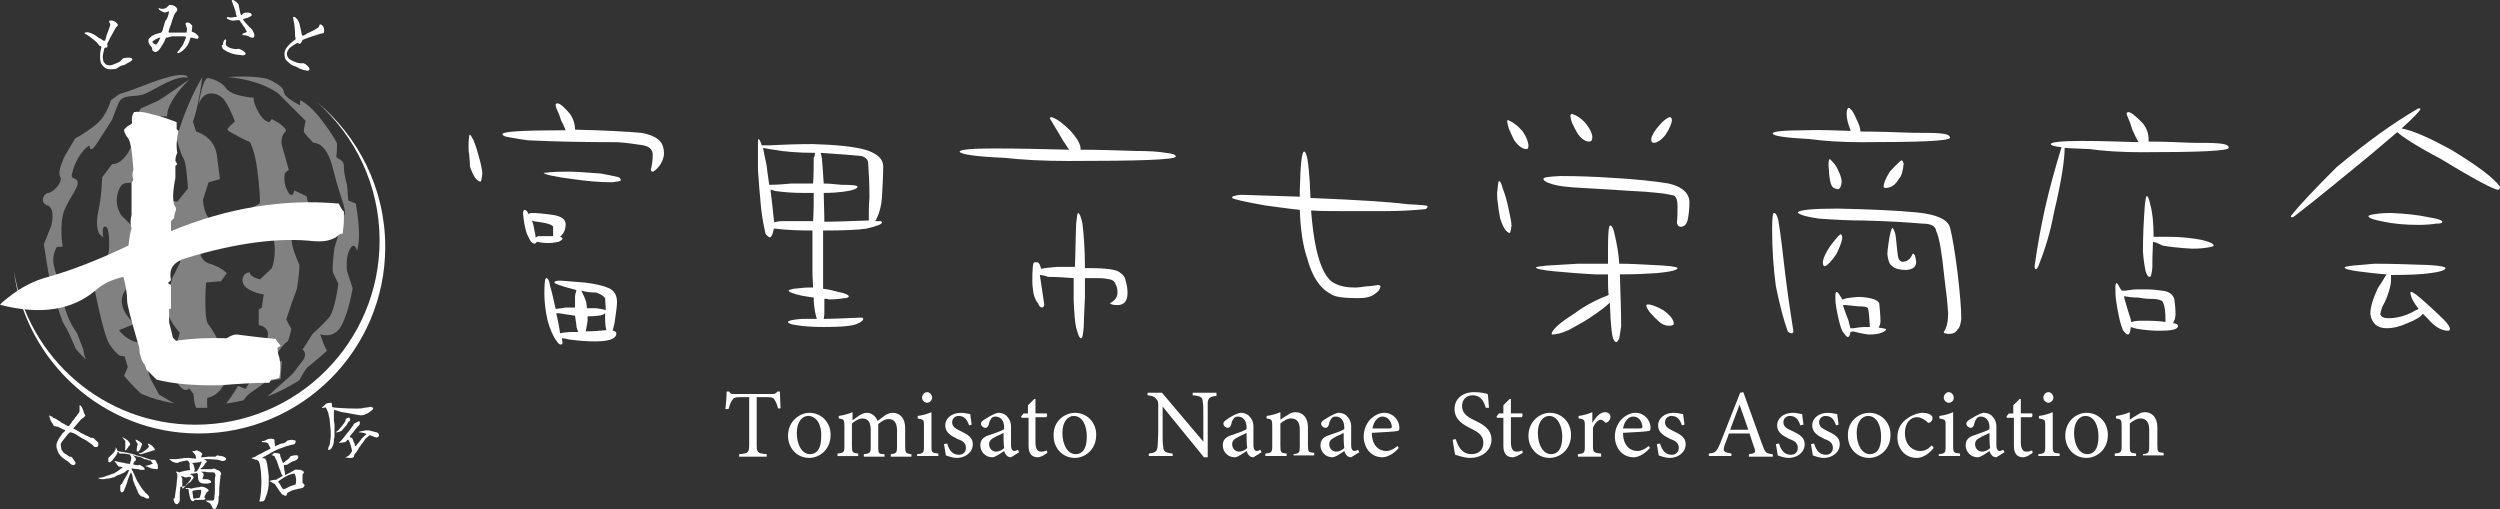 <?xml version="1.0" encoding="utf-8"?>
<!-- Generator: Adobe Illustrator 22.0.1, SVG Export Plug-In . SVG Version: 6.00 Build 0)  -->
<svg version="1.1" id="レイヤー_1" xmlns="http://www.w3.org/2000/svg" xmlns:xlink="http://www.w3.org/1999/xlink" x="0px"
	 y="0px" viewBox="0 0 399.1 81.3" style="enable-background:new 0 0 399.1 81.3;" xml:space="preserve">
<rect x="0" y="0" width="399.1" height="81.3" fill="#333333" stroke="none"/>
<style type="text/css">
	.st0{fill:#FFFFFF;}
	.st1{opacity:0.38;}
</style>
<g>
	<g>
		<path class="st0" d="M75,21.5c0.1,0,0.3,0.3,0.6,0.9c0.4,1,0.7,2,0.9,2.8c0.3,1.1,0.5,2,0.5,2.5c-0.1,0.9-0.2,1.3-0.3,1.3
			c-0.6-0.1-1.1-0.8-1.6-2.2c-0.1-0.2-0.1-0.6-0.1-1c0-0.3-0.1-0.7-0.1-1.2c-0.1-0.4-0.1-0.8-0.1-1.2C74.8,22.2,74.9,21.5,75,21.5z
			 M91.8,20.7c4.7,0.1,8.1,0.3,10.5,0.5c1.3,0.2,2.2,0.6,2.7,1c0.7,0.5,1,1.3,1,2.4c-0.1,1.1-0.7,2.1-1.7,2.8
			c-0.3,0-0.4-0.1-0.4-0.3c0.2-0.8,0.3-1.6,0.3-2.4c0-0.8-0.5-1.3-1.5-1.5c-1.3-0.2-2.6-0.4-4.1-0.5c-5.3,0-10.1-0.1-14.3-0.3
			c-0.9-0.1-2-0.3-3.1-0.5c-0.7-0.1-1-0.3-1-0.5c0.1-0.4,3.3-0.6,9.4-0.6c0.2,0,0.5,0,0.7,0c-0.2-0.5-0.4-1-0.7-1.5
			c-0.2-0.7-0.4-1.2-0.6-1.6c-0.2-0.4-0.3-0.8-0.3-1c0-0.1,0.1-0.2,0.3-0.2c0.4,0,1.1,0.6,2,1.7C91.5,18.9,91.8,19.8,91.8,20.7
			L91.8,20.7L91.8,20.7z M84.4,34.2c0.1-0.1,0.2-0.2,0.4-0.2c0.9,0,2,0.1,3.4,0.3c1.4,0.2,2.1,0.7,2.1,1.5c0,0.7-0.2,1.3-0.6,1.7
			c-0.1,0.1-0.2,0.2-0.3,0.3c0,0,0.1,0,0.1,0c0.2,0.1,0.3,0.2,0.3,0.3c0,0.1-0.2,0.3-0.6,0.5c-0.5,0.1-1.1,0.2-1.7,0.2
			c-0.7,0-1.3-0.1-1.8-0.2c-0.1,0.1-0.1,0.2-0.3,0.3c-0.2,0-0.4-0.1-0.6-0.3c-0.2-0.2-0.4-0.7-0.7-1.3c-0.3-0.9-0.5-2-0.6-3.2
			c0-0.4,0.1-0.6,0.3-0.6C83.9,33.5,84.2,33.7,84.4,34.2z M85.5,37.9c0.1,0,0.2-0.1,0.4-0.2c0.6,0,1,0,1.3,0c0.4,0,0.7,0,1.1,0
			c0-0.5,0-1,0-1.5c-0.1-0.3-0.9-0.6-2.5-0.8c-0.3,0-0.7-0.1-0.9-0.2c0.2,0.4,0.3,0.9,0.4,1.5C85.4,37.2,85.5,37.6,85.5,37.9z
			 M90.5,27.4c1.2,0,3,0.1,5.4,0.3c1.1,0.2,2.1,0.4,2.9,0.6c0.2,0.1,0.3,0.3,0.3,0.5c0,0.1-0.5,0.2-1.4,0.3c-2,0-4.1-0.2-6.2-0.5
			c-3.2-0.4-4.7-0.8-4.7-1C86.9,27.6,88.1,27.4,90.5,27.4z M88.7,49.3c0.4,0,0.9-0.1,1.6-0.2c0.5,0,1,0,1.5,0c0-0.7,0-1.2,0-1.7
			c0-0.3,0.1-0.7,0.2-1v-0.1c-2.3-0.6-3.5-1-3.5-1.2s0.3-0.3,1-0.3c1.4,0.1,2.7,0.2,3.8,0.3c1.7,0.2,3,0.5,3.9,0.9
			c0.9,0.4,1.3,1.2,1.3,2.2c0,0.8-0.2,1.9-0.4,3.4c-0.1,0.4-0.2,0.8-0.3,1.2c0.4,0,0.6,0.2,0.6,0.5c-0.1,0.8-1.2,1.2-3.4,1.2
			c-1.3,0-2.6-0.1-4.1-0.3c-0.5-0.1-0.9-0.2-1.2-0.2c0,0.2,0.1,0.5,0.1,0.7c0,0.2-0.1,0.3-0.3,0.3c-0.2,0-0.4-0.2-0.6-0.5
			c-0.6-0.8-1.1-1.9-1.5-3.4c-0.3-1.4-0.5-2.8-0.5-4.2c0-1.7,0.1-2.5,0.3-2.5c0.3,0,0.5,0.4,0.6,1.2C88.1,46.6,88.4,47.9,88.7,49.3z
			 M89.4,53.2c0.5-0.1,1.2-0.2,2.1-0.2c0.3,0,0.6,0,0.8,0c-0.1-0.3-0.3-0.7-0.3-1.2c-0.1-0.5-0.1-0.9-0.2-1.4
			c-0.7-0.1-1.4-0.2-2-0.3c-0.4-0.1-0.8-0.1-1-0.1C89.1,51.3,89.3,52.3,89.4,53.2z M92.8,46.4c0.3,0.6,0.6,1.2,0.8,1.9
			c0,0.3,0.1,0.6,0.1,0.9c0.5,0,1,0,1.5,0c0.7,0.1,1.1,0.2,1.5,0.3c0-0.8-0.1-1.4-0.1-1.9c-0.2-0.3-0.6-0.6-1.4-0.9
			C94.3,46.7,93.5,46.6,92.8,46.4z M96.6,50c-0.1,0.1-0.3,0.2-0.5,0.3c-0.5,0.1-1.3,0.2-2.3,0.2c0,0.2,0,0.5,0,0.7
			c-0.1,0.7-0.2,1.2-0.3,1.7c1.2,0,2.3-0.1,3.3-0.2c-0.1-0.3-0.2-1-0.2-1.9C96.6,50.5,96.6,50.2,96.6,50z"/>
		<path class="st0" d="M131.6,47.7c0,1.1,0,1.9,0,2.4c0,0.3-0.1,0.6-0.1,0.8c0.1,0,0.2,0,0.3,0c1.2,0,3.1-0.1,5.7-0.2
			c0.2,0,0.3,0.1,0.3,0.2c0,0.3-0.5,0.7-1.6,1c-0.9,0.2-2.4,0.3-4.6,0.3c-1.9,0-3.4-0.1-4.5-0.3c-0.8-0.1-1.3-0.3-1.3-0.5
			c0-0.2,0.8-0.4,2.3-0.5c0.3,0,1,0,2.3,0c-0.1-0.3-0.2-0.7-0.3-1.2c-0.1-0.6-0.2-1.3-0.2-2.2c-0.7-0.1-1.4-0.2-1.9-0.3
			c-1.4-0.3-2.1-0.6-2.1-0.8c0-0.1,0.3-0.2,0.8-0.3c1-0.1,1.8-0.2,2.3-0.2c0.3,0,0.6,0,0.8,0c0-0.7-0.1-1.5-0.1-2.5
			c0-2.1,0-4.3,0-6.6c-2.4,0-4.4-0.1-5.9-0.3c-0.1,0-0.2,0-0.3,0v0.2c-0.1,0.3-0.1,0.6-0.3,0.9c-0.1,0.2-0.2,0.3-0.3,0.3
			c-0.1,0-0.4-0.2-0.7-0.6c-0.2-0.9-0.5-2.3-0.7-4.1c-0.2-2.2-0.4-4.3-0.5-6.1c0-1.4,0-2.8,0-4.4c0-0.3,0-0.5,0.1-0.5
			c0.1,0,0.3,0.3,0.5,1c0.3,0,0.7,0,1.2,0c2-0.1,4.3-0.2,6.9-0.2c3.8,0.1,6.6,0.4,8.4,0.9c2,0.6,2.9,1.5,2.9,2.7s-0.1,2.9-0.2,4.9
			c-0.1,1.4-0.4,2.5-0.9,3.5c-0.1,0.1-0.1,0.2-0.2,0.3c0.3,0,0.5,0,0.8,0c0.2,0,0.3,0.1,0.3,0.2c0,0.3-0.8,0.6-2.5,1
			c-1.3,0.2-3.6,0.3-6.9,0.3c0,2.5,0,5.2,0,8.1c0,0.5,0,0.9,0,1.2c0.9,0.1,1.7,0.3,2.4,0.5c1.1,0.2,1.7,0.5,1.7,0.7
			s-0.3,0.3-0.8,0.3c-0.5,0.1-1.3,0.2-2.4,0.2C132.2,47.7,131.9,47.7,131.6,47.7z M130.1,24.4c-2.8,0-5-0.2-6.6-0.5
			c-0.7-0.1-1.3-0.2-1.7-0.3c0.2,0.9,0.4,1.9,0.6,2.9c0.1,1.1,0.3,2.1,0.4,3c0.1,0,0.1,0,0.2,0c1.1,0,2.2-0.1,3.3-0.2
			c1.1,0,2.3,0,3.5,0c0.1-1.4,0.1-2.7,0.1-4.1C130.1,24.9,130.1,24.6,130.1,24.4z M129.9,30.8c-0.5,0-1.1,0-1.7,0
			c-1.5,0-2.9-0.1-4.4-0.3c-0.3-0.1-0.6-0.2-0.8-0.2c0.1,0.9,0.2,1.8,0.3,2.5c0.1,1.1,0.2,2,0.3,2.7c0.3-0.1,0.8-0.2,1.3-0.2
			c0.6,0,2.2,0,4.9,0C129.9,33.9,129.9,32.4,129.9,30.8z M131.6,35.4C131.6,35.4,131.7,35.4,131.6,35.4c1.6,0,3.9-0.1,7.1-0.2
			c0-0.5,0-0.9,0-1.4c0-0.4,0-1.2,0.1-2.3c0-2.1-0.1-3.9-0.2-5.4c0-0.6-0.4-1-1.1-1.2c-1.1-0.1-3.3-0.3-6.5-0.5
			c0.1,0.2,0.1,0.5,0.2,0.8c0.1,1.1,0.2,2.5,0.3,4.1c0.9,0,1.8,0.1,2.8,0.2c1.8,0,2.6,0.1,2.6,0.3c0,0.3-0.7,0.6-2.2,0.8
			c-0.8,0.1-1.9,0.2-3.2,0.2C131.5,32.2,131.6,33.7,131.6,35.4z"/>
		<path class="st0" d="M170.7,23.9c-0.3-0.3-0.5-0.8-0.9-1.3c-0.9-1.5-1.6-2.7-2.2-3.7c0-0.1,0.1-0.2,0.3-0.2c0.9,0.3,1.9,1.1,3,2.2
			c1.1,1.2,1.6,2.2,1.6,2.8v0.2c2.9,0,5.8,0.1,8.8,0.2c2.1,0,3.7,0.1,4.8,0.3c1.1,0.1,1.6,0.3,1.6,0.6c-0.1,0.5-5.8,0.7-17.2,0.7
			c-4,0-7.4-0.2-10.1-0.5c-4.8-0.2-7.2-0.6-7.2-1c0-0.3,1.8-0.5,5.4-0.5C162.7,23.7,166.7,23.8,170.7,23.9z M166.2,42.9
			c0.5-0.1,1.4-0.2,2.6-0.3c1,0,2,0,2.8,0c0.1-2.3,0.1-4.6,0.2-6.9c0.1-1.1,0.2-1.7,0.3-1.7c0.2,0,0.5,0.6,0.7,1.7
			c0.2,1.6,0.4,4,0.4,7.1c1.1,0,2.2,0,3.3,0.1c1.2,0.1,2,0.3,2.4,0.7c0.5,0.3,0.7,0.7,0.8,1.2c0.2,0.7,0.3,1.4,0.3,2
			c0,1.2-0.5,1.9-1.6,1.9c-0.7,0-1.1-0.1-1.2-0.3c0.8-0.4,1.2-1,1.2-1.7c0-0.5-0.1-1-0.3-1.3c-0.1-0.4-0.4-0.7-0.9-0.8
			c-0.5-0.1-1.1-0.2-1.9-0.2c-0.7,0-1.4,0-2.1,0c0,0.9,0,1.9,0,3c-0.1,2.5-0.2,4.1-0.2,4.9c-0.1,1.1-0.2,1.7-0.4,1.7
			c-0.3,0-0.5-0.6-0.8-1.7c-0.2-0.8-0.3-2.2-0.4-4.4c0-1.2,0-2.4,0-3.5c-1.3-0.1-2.7-0.2-4.1-0.2c-0.5-0.2-1-0.3-1.3-0.3
			c0.1,0.6,0.2,1.3,0.3,2c0.2,1.2,0.3,2.1,0.4,2.7c0,0.2-0.1,0.4-0.3,0.5c-0.3,0-0.5-0.2-0.7-0.7c-0.3-0.3-0.5-0.8-0.7-1.5
			c-0.1-0.7-0.2-1.3-0.2-2c0-2,0.1-3,0.3-3C165.8,41.7,166,42.1,166.2,42.9z"/>
		<path class="st0" d="M207.5,33.5c-2-0.2-3.9-0.5-5.5-0.7c-3.4-0.6-5.1-1-5.3-1.2c0-0.2,0.1-0.3,0.3-0.3c0.3-0.1,0.7-0.2,1.2-0.2
			c2.7,0.1,5.8,0.2,9.3,0.3c0-0.3,0-0.7,0-1c0.1-4.1,0.3-6.2,0.7-6.2c0.4,0,0.7,1.7,0.9,5c0,0.8,0.1,1.6,0.1,2.4h0
			c7.2,0.3,12.3,0.6,15.5,1c2.2,0.1,3.2,0.2,3.2,0.3c0,0.3-0.2,0.5-0.5,0.5c-2.1,0.2-4.2,0.3-6.2,0.3c-2.4,0-4.8,0-7.1,0
			c-1.7,0-3.3,0-4.8-0.1c0.2,2.6,0.5,4.6,0.8,6c0.7,3.2,1.7,5,2.9,5.6c0.9,0.5,2,0.7,3.3,0.7c0.5,0,1.2-0.1,1.9-0.2
			c0.5,0,1.1-0.1,1.8-0.2c0.2,0,0.4,0.1,0.4,0.2c-0.1,0.5-0.4,0.9-0.9,1.2c-0.6,0.5-1.5,0.7-2.7,0.7c-2.3,0-3.8-0.2-4.4-0.7
			c-1.7-0.9-2.9-2.7-3.7-5.6C208,39.3,207.6,36.6,207.5,33.5z"/>
		<path class="st0" d="M239.3,28.9c0.2,0,0.4,0.4,0.6,1.2c0.4,1,0.7,2.1,0.9,3.1c0.3,1.4,0.5,2.3,0.5,2.8c-0.1,0.8-0.2,1.2-0.3,1.2
			c-0.5-0.1-1-0.8-1.4-2c-0.1-0.2-0.2-0.7-0.3-1.4c-0.1-0.4-0.1-0.9-0.2-1.5c-0.1-0.5-0.1-1-0.1-1.5
			C239.1,29.6,239.2,28.9,239.3,28.9z M240.8,19.2c0.3,0.1,0.8,0.4,1.3,0.8c0.4,0.3,0.7,0.7,1,1c0.6,0.9,0.9,1.7,0.9,2.3
			c0,0.3-0.1,0.5-0.3,0.5c-0.6,0-1.2-0.4-1.9-1.3c-0.2-0.3-0.5-1-0.9-1.9c-0.2-0.6-0.3-1-0.3-1.4C240.6,19.2,240.7,19.2,240.8,19.2z
			 M256.8,47.1c-0.1-1-0.1-2-0.1-2.8c0-0.2,0-0.4,0-0.5c-0.6,0-1.3,0-2,0c-2.2-0.1-4.5-0.3-6.7-0.5c-1.9-0.2-2.8-0.4-2.8-0.6
			c0-0.1,0.6-0.2,1.7-0.3c1.7-0.1,3.3-0.2,5-0.3c1.5,0,3.1,0,4.8,0c0-0.8,0-1.5,0-2.2c0-0.8,0-1.8,0.1-3.2c0.1-0.5,0.1-0.7,0.3-0.7
			c0.2,0,0.5,0.5,0.7,1.6c0.3,1.3,0.6,2.8,0.7,4.5c1.7,0,3.5,0.1,5.3,0.2c2.6,0.1,4,0.3,4,0.5c0,0.3-1.1,0.6-3.3,0.8
			c-1.4,0.1-3.4,0.2-5.9,0.2c0.1,3.5,0.2,6.2,0.2,8.3c-0.1,0.7-0.2,1.3-0.3,1.9c-0.2,0.4-0.3,0.6-0.5,0.6s-0.3-0.2-0.5-0.6
			c-0.2-0.7-0.3-1.8-0.4-3.2c0-0.9-0.1-1.7-0.1-2.5c-0.7,0.7-1.8,1.5-3.3,2.5c-0.9,0.6-2,1.2-3.3,1.9c-1.1,0.5-2,0.7-2.6,0.7
			c-0.1,0-0.1-0.1-0.1-0.2c0.3-0.8,1.5-1.8,3.7-3.2C253.3,48.6,255.2,47.7,256.8,47.1z M249.1,28.1c2.7,0,5.5,0.1,8.4,0.3
			c3.5,0.2,6.5,0.5,8.9,0.9c2.2,0.5,3.3,1.6,3.3,3c0,1-0.1,2-0.3,2.9c-0.2,0.7-0.6,1-1.1,1c-0.3,0-0.5-0.2-0.6-0.6
			c0.1-0.9,0.1-1.8,0.1-2.7c0-0.9-0.2-1.5-0.6-1.7c-0.5-0.1-1-0.2-1.6-0.3c-0.8-0.1-1.9-0.2-3.1-0.3c-1.9-0.1-3.5-0.2-4.8-0.3
			c-1.5-0.1-3.2-0.2-5.1-0.3c-2.3-0.1-4-0.3-5.1-0.7c-0.7-0.2-1.1-0.5-1.1-0.7C246.3,28.3,247.2,28.2,249.1,28.1z M251,18.2
			c0.3,0.1,0.8,0.3,1.3,0.7c0.4,0.3,0.7,0.6,1,1c0.6,0.8,0.9,1.5,0.9,2c0,0.5-0.2,0.7-0.5,0.7c-0.6,0-1.2-0.4-1.8-1.2
			c-0.2-0.3-0.5-0.9-0.9-1.7c-0.2-0.5-0.3-1-0.3-1.3C250.8,18.2,250.9,18.2,251,18.2z M263.1,48.6c0.5,0,1.3,0.3,2.4,0.9
			c1.1,0.8,1.7,1.5,1.7,2.2c0,0.2-0.3,0.3-0.8,0.3c-0.6,0-1.3-0.3-1.9-1c-0.3-0.2-0.5-0.5-0.9-0.9c-0.5-0.5-0.7-1-0.8-1.3
			C262.8,48.7,262.9,48.6,263.1,48.6z M266.5,18.7c0.3,0,0.4,0.2,0.4,0.5c0,0.4-0.3,1.2-1,2.3c-0.7,0.9-1.4,1.3-1.9,1.3
			c-0.3,0-0.4-0.2-0.4-0.6c0.1-0.6,0.5-1.3,1.3-2.2C265.4,19.4,266,18.9,266.5,18.7z"/>
		<path class="st0" d="M295.4,20.9l0-0.2c-0.4-0.9-0.6-1.8-0.6-2.5c0-0.5,0.1-0.9,0.3-1c0.1,0,0.3,0.2,0.6,0.5
			c0.3,0.5,0.5,0.9,0.7,1.4c0.4,0.8,0.6,1.4,0.6,1.9c2.8,0,5.6,0.1,8.4,0.2c1.9,0,3.4,0,4.4,0.1c1,0.1,1.5,0.3,1.5,0.7
			c-0.1,0.5-4.8,0.7-14.1,0.7c-3.3,0-6.1-0.2-8.3-0.5c-3.9-0.2-5.9-0.5-5.9-0.9c0-0.3,1.6-0.5,4.9-0.5
			C290.3,20.7,292.8,20.8,295.4,20.9z M283.2,34c0.3,0,0.5,0.4,0.7,1.2c0.4,2.4,0.7,5.2,1.1,8.6c0.5,4.1,1,7.1,1.3,9.1
			c0,0.2-0.1,0.3-0.3,0.3c-0.2,0-0.4-0.1-0.6-0.3c-0.7-1.9-1.3-4.3-1.9-7.2c-0.4-2.9-0.6-6-0.6-9.1C282.9,34.8,283,34,283.2,34z
			 M293.4,33.3c5.1,0.1,9.3,0.3,12.5,0.6c3.2,0.3,5,1.1,5.4,2.4c0.4,1.6,0.8,4,1.2,7.2c0.4,3.4,0.6,5.8,0.6,7.4
			c-0.1,0.9-0.3,1.5-0.6,1.7c-0.3,0.5-0.7,0.7-1.3,0.7c-0.6,0-0.9-0.1-0.9-0.3c0.5-0.7,0.7-1.7,0.7-3c-0.1-1.6-0.3-3.5-0.6-5.7
			c-0.4-3.9-0.8-6.4-1.3-7.4c-0.1-0.8-0.8-1.2-2.2-1.2c-2.3-0.2-5.4-0.4-9.4-0.5c-2,0-4.4-0.1-7.1-0.3c-2.2-0.3-3.3-0.7-3.4-1
			C287.3,33.5,289.4,33.3,293.4,33.3z M293.8,37.4c0.2,0,0.3,0.2,0.3,0.6c-0.1,0.8-0.5,1.6-0.9,2.5c-0.8,1.2-1.5,1.9-1.9,2
			c-0.2,0-0.3-0.2-0.3-0.7c0.1-0.7,0.5-1.5,1.1-2.4C292.9,38.3,293.5,37.6,293.8,37.4z M292.1,25.4c0.1,0,0.2,0.2,0.5,0.5
			c0.3,0.3,0.6,0.7,0.8,1.2c0.4,0.8,0.6,1.4,0.6,1.9c0,0.3-0.1,0.6-0.2,0.9c-0.1,0.2-0.3,0.3-0.4,0.3c-0.2,0-0.5-0.1-0.8-0.3
			c-0.3-0.3-0.4-0.8-0.5-1.4c-0.1-0.4-0.1-1.1-0.2-2.2C291.9,25.7,292,25.4,292.1,25.4z M295.4,53c0,0.2-0.1,0.4-0.1,0.5
			c-0.1,0.2-0.2,0.3-0.3,0.3c-0.2,0-0.4-0.3-0.8-0.8c-0.2-0.3-0.4-0.9-0.6-1.7c-0.2-0.9-0.4-1.7-0.5-2.5c-0.1-0.4-0.1-1-0.1-1.7
			c0-0.3,0.1-0.5,0.2-0.5c0.1,0,0.3,0.2,0.6,0.7c0.1,0.1,0.2,0.3,0.3,0.5c0.2,0,0.4-0.1,0.7-0.2c0.8-0.1,1.5-0.2,2.1-0.2
			c1.7,0.1,2.8,0.4,3.1,1c0.1,1.1,0.2,2.1,0.2,2.9c0,0.3-0.1,0.7-0.3,1c0.8,0.1,1.2,0.2,1.2,0.3c0,0.1-0.2,0.3-0.7,0.5
			c-0.4,0.2-1.1,0.3-2.1,0.3c-0.9-0.1-1.7-0.3-2.5-0.5C295.5,53,295.4,53,295.4,53z M298.5,52.2c0,0,0-0.1,0-0.2
			c-0.1-1.1-0.1-2.1-0.3-2.8c-0.1-0.2-0.6-0.3-1.6-0.3l-1.9-0.2c-0.2,0-0.3,0-0.5,0c0.3,0.9,0.6,1.8,0.9,2.5
			c0.1,0.5,0.2,0.9,0.3,1.2c0.1,0,0.3,0,0.5,0c0.6-0.1,1.3-0.2,1.9-0.2C298,52.2,298.3,52.2,298.5,52.2z M303.6,25.6
			c0.1,0,0.2,0.2,0.3,0.5c-0.1,1.1-0.3,2-0.8,2.5c-0.5,0.9-1.2,1.4-2.1,1.4c-0.2,0-0.3-0.1-0.3-0.2c0-0.5,0.3-1.3,1-2.4
			C302.8,26.2,303.4,25.6,303.6,25.6z M302.1,36.4c0.1,0,0.2,0.2,0.4,0.7c0.1,0.3,0.2,1,0.3,2.2c0.1,1.1,0.2,1.8,0.3,2
			c0.1,0.3,0.4,0.5,0.7,0.5c0.7-0.1,1.1-0.4,1.4-1c0.1-0.2,0.1-0.3,0.2-0.3c0.1,0,0.2,0.1,0.3,0.3c0.1,0.4,0.2,0.8,0.2,1
			c0,0.8-0.5,1.2-1.6,1.3c-1,0-1.8-0.2-2.2-0.6c-0.5-0.3-0.7-1-0.8-1.9c0-0.5,0.1-1.1,0.2-1.9C301.7,37.2,302,36.4,302.1,36.4z"/>
		<path class="st0" d="M329.6,23.6L329.6,23.6c0,1.9-0.5,5.3-1.7,10.3c-0.6,3.3-1.5,6.1-2.5,8.6c-0.1,0.2-0.2,0.4-0.4,0.5
			c-0.1-0.1-0.2-0.2-0.2-0.5c0.5-3.6,1.1-6.7,1.7-9.4c0.7-3.1,1.6-6.3,2.6-9.6c-1.1-0.1-1.7-0.3-1.7-0.5c0-0.3,1.6-0.5,4.9-0.5
			c3,0,6.1,0.1,9.1,0.2c-0.3-0.5-0.6-1.1-1-2c-0.2-0.7-0.4-1.3-0.6-1.7c-0.2-0.5-0.3-0.7-0.3-0.9c0-0.1,0.1-0.2,0.3-0.2
			c0.4,0,1.1,0.6,2.2,1.7c0.7,0.8,1,1.7,1,2.7c0,0.1,0,0.2,0,0.3c2.3,0,4.6,0.1,6.9,0.2c1.9,0,3.4,0,4.4,0.1c1,0.1,1.5,0.3,1.5,0.7
			c-0.1,0.5-4.7,0.7-14,0.7c-3.3,0-6-0.2-8.2-0.5C331.7,23.7,330.5,23.7,329.6,23.6z M340.2,52.2c-0.1,0.3-0.1,0.6-0.2,0.9
			c-0.1,0.2-0.2,0.3-0.3,0.3c-0.2,0-0.4-0.2-0.8-0.7c-0.2-0.5-0.4-1.1-0.6-2c-0.2-1-0.4-2-0.5-2.8c-0.1-0.7-0.1-1.4-0.1-2.2
			c0-0.3,0.1-0.5,0.2-0.5s0.3,0.3,0.6,0.9c0.1,0.1,0.2,0.2,0.2,0.3c0.2,0,0.4,0,0.6,0c0.7-0.1,1.3-0.2,1.8-0.2c0.5,0,1,0,1.6,0
			c0.9,0,1.7,0.1,2.4,0.2c1.1,0.1,1.7,0.5,2,1.3c0.1,0.7,0.2,1.5,0.2,2.5c0,0.6-0.2,1-0.4,1.4c0.5,0,0.8,0.2,0.8,0.5
			c-0.1,0.5-1,0.7-3,0.7c-1.1,0-2.2-0.1-3.5-0.3C340.7,52.4,340.4,52.3,340.2,52.2z M345.7,51.4l0-0.2c0-1.4-0.1-2.3-0.4-2.9
			c-0.1-0.4-0.8-0.6-2.2-0.6c-0.6,0-1.2-0.1-1.8-0.2c-0.9,0-1.6-0.1-2.1-0.2c0,0-0.1,0-0.1,0l0,0.2c0.3,1.1,0.6,2.1,0.9,3
			c0.1,0.3,0.2,0.6,0.2,0.9c0.4-0.1,0.9-0.2,1.6-0.2C343.1,51.2,344.5,51.2,345.7,51.4z M343.7,38.6c-0.1,2-0.1,3.4-0.1,4.1
			c-0.1,1-0.2,1.5-0.4,1.5c-0.3,0-0.5-0.3-0.7-1c-0.1-0.5-0.3-1.6-0.4-3c0-2.4,0.1-4.8,0.3-7.4c0.1-1,0.2-1.5,0.3-1.5
			c0.2,0,0.4,0.5,0.6,1.5c0.3,1,0.5,2.7,0.5,5c1,0,1.8,0,2.3,0c2,0,3.8,0.2,5.4,0.5c1.2,0.3,1.9,0.6,1.9,0.9c0,0.1-0.3,0.2-0.9,0.3
			c-0.5,0.1-1.4,0.2-2.5,0.2c-2-0.1-3.7-0.3-4.8-0.5C344.5,38.8,344.1,38.7,343.7,38.6z"/>
		<path class="st0" d="M382.7,21.1c-1.2,1-2.7,2.3-4.5,3.8c-3.7,3-7.6,6.3-11.9,9.6c-0.1,0.1-0.3,0.2-0.4,0.2
			c-0.1,0-0.2-0.1-0.2-0.2c1.5-1.9,4-4.5,7.3-7.8c4.8-4,9.1-7.1,12.9-9.3c0.1-0.1,0.2-0.1,0.3-0.1c0.1,0,0.2,0,0.2,0.1
			c0,0.2-1,1.3-3,3.1c2,0.4,4.6,1.6,7.9,3.4c4.1,2.5,6.7,4.4,7.8,5.9c0,0.3-0.1,0.5-0.3,0.5c-0.6,0-3.7-1.6-9.1-4.9
			C385.9,23.4,383.6,21.9,382.7,21.1z M381,43.8c-1.6-0.1-3.1-0.3-4.7-0.5c-1.4-0.2-2-0.4-2-0.6c0-0.1,0.4-0.2,1.3-0.3
			c1.2-0.1,2.4-0.2,3.5-0.3c2.6,0,5.4,0.1,8.5,0.2c1.9,0.1,2.8,0.3,2.8,0.5c0,0.3-0.8,0.6-2.4,0.8c-1.4,0.2-3.5,0.3-6.3,0.3
			c0,0.2,0,0.5,0,0.9c0,0.5-0.2,1.4-0.6,2.5c-0.3,0.8-0.6,1.3-0.8,1.7c-0.2,0.6-0.3,1-0.3,1.2c0.1,0.4,0.6,0.6,1.3,0.6
			c1.4,0,2.9-0.4,4.4-1.3c0.1,0,0.3-0.1,0.4-0.2c-0.7-0.9-1.2-1.7-1.3-2.5c0-0.1,0-0.2,0.1-0.2c0.3,0,1.1,0.6,2.3,1.7
			c0.9,0.8,1.9,1.7,2.9,2.7c0.7,0.7,1,1.2,1,1.5c0,0.2-0.1,0.3-0.3,0.3c-1,0-2.1-0.6-3.2-1.9c-0.3-0.3-0.6-0.6-0.8-0.8
			c-0.4,0.5-1.2,1-2.5,1.5c-1.1,0.5-2.2,0.8-3.3,0.8c-1.5,0-2.4-0.8-2.6-2.3c0-1,0.4-2.4,1.2-4.1C380.3,45,380.7,44.2,381,43.8z
			 M381.7,34c2.3,0.1,4.3,0.3,6.1,0.7c1.4,0.2,2.1,0.5,2.1,0.7c0,0.2-0.3,0.3-1,0.3c-0.6,0.1-1.6,0.2-2.8,0.2
			c-2.3,0-4.1-0.2-5.5-0.5c-1.7-0.3-2.5-0.6-2.5-0.9c0-0.1,0.3-0.2,0.9-0.3C380.2,34,381.1,34,381.7,34z"/>
	</g>
	<g>
		<g>
			<g>
				<path class="st0" d="M124.2,65.2c-0.1-0.5-0.3-1-0.5-1.3c-0.2-0.4-0.4-0.5-1.3-0.5h-1.6V71c0,1.2,0.1,1.4,1.6,1.5v0.4H118v-0.4
					c1.4-0.1,1.6-0.2,1.6-1.5v-7.6h-1.4c-0.9,0-1.1,0.1-1.4,0.6c-0.2,0.3-0.3,0.7-0.5,1.3h-0.5c0.1-0.9,0.2-1.9,0.2-2.8h0.4
					c0.2,0.4,0.4,0.4,0.8,0.4h6.1c0.4,0,0.6-0.1,0.8-0.4h0.4c0,0.7,0.1,1.8,0.1,2.7L124.2,65.2z"/>
				<path class="st0" d="M129.2,65.9c1.9,0,3.4,1.5,3.4,3.5c0,2.5-1.9,3.7-3.4,3.7c-2.1,0-3.4-1.7-3.4-3.5
					C125.8,67.1,127.8,65.9,129.2,65.9z M129,66.4c-0.9,0-1.8,0.9-1.8,2.7c0,2,0.9,3.4,2.1,3.4c1,0,1.8-0.7,1.8-2.8
					C131.2,67.9,130.4,66.4,129,66.4z"/>
				<path class="st0" d="M142.2,72.9v-0.4c0.9-0.1,1-0.2,1-1.2v-2.6c0-1.1-0.4-1.8-1.3-1.8c-0.6,0-1.1,0.3-1.7,0.8
					c0,0.2,0,0.4,0,0.7v3c0,1,0.1,1.1,1,1.1v0.4h-3.3v-0.4c1-0.1,1.1-0.2,1.1-1.2v-2.7c0-1.1-0.4-1.8-1.3-1.8
					c-0.6,0-1.2,0.4-1.7,0.8v3.6c0,1,0.1,1.1,1,1.2v0.4h-3.3v-0.4c1-0.1,1.1-0.2,1.1-1.2V68c0-1-0.1-1.1-0.9-1.2v-0.4
					c0.7-0.1,1.5-0.3,2.2-0.6c0,0.4,0,0.9,0,1.3c0.3-0.2,0.7-0.5,1.1-0.8c0.4-0.2,0.7-0.4,1.2-0.4c0.7,0,1.4,0.5,1.7,1.3
					c0.4-0.3,0.8-0.6,1.2-0.9c0.3-0.2,0.8-0.4,1.2-0.4c1.2,0,2,0.9,2,2.4v3c0,1,0.1,1.1,1,1.2v0.4H142.2z"/>
				<path class="st0" d="M146.4,72.9v-0.4c1-0.1,1.1-0.2,1.1-1.2V68c0-1,0-1-1-1.2v-0.4c0.8-0.1,1.5-0.3,2.2-0.6c0,0.7,0,1.3,0,2
					v3.4c0,1.1,0.1,1.1,1.1,1.2v0.4H146.4z M148,64.3c-0.4,0-0.8-0.4-0.8-0.8c0-0.5,0.4-0.9,0.8-0.9c0.4,0,0.8,0.4,0.8,0.9
					C148.8,63.9,148.4,64.3,148,64.3z"/>
				<path class="st0" d="M154.7,67.9c-0.3-0.9-0.7-1.5-1.7-1.5c-0.5,0-1,0.4-1,1c0,0.7,0.5,1,1.3,1.4c1.3,0.6,2,1.1,2,2.1
					c0,1.4-1.3,2.2-2.5,2.2c-0.8,0-1.5-0.3-1.8-0.4c-0.1-0.5-0.2-1.3-0.3-1.8l0.5-0.1c0.3,1,0.8,1.8,1.9,1.8c0.6,0,1.1-0.4,1.1-1.1
					c0-0.7-0.4-1.1-1.3-1.4c-1-0.5-2-1-2-2.2c0-1.1,1-2,2.5-2c0.7,0,1.2,0.2,1.5,0.2c0,0.4,0.2,1.3,0.2,1.7L154.7,67.9z"/>
				<path class="st0" d="M161.4,73c-0.2,0-0.6-0.1-0.7-0.3c-0.2-0.2-0.3-0.4-0.4-0.7c-0.6,0.4-1.4,1-1.9,1c-1.1,0-1.9-0.9-1.9-1.9
					c0-0.8,0.4-1.3,1.3-1.6c0.9-0.3,2.1-0.7,2.5-1v-0.3c0-1.1-0.6-1.7-1.4-1.7c-0.4,0-0.6,0.2-0.7,0.4c-0.2,0.2-0.3,0.6-0.4,1
					c-0.1,0.2-0.2,0.4-0.5,0.4c-0.3,0-0.7-0.3-0.7-0.7c0-0.2,0.2-0.4,0.5-0.6c0.5-0.3,1.4-0.9,2.2-1.1c0.5,0,0.9,0.1,1.3,0.4
					c0.5,0.5,0.8,1,0.8,1.8c0,0.9,0,2.1,0,3c0,0.7,0.3,0.9,0.5,0.9c0.2,0,0.4-0.1,0.6-0.2l0.2,0.4L161.4,73z M160.2,69.1
					c-0.3,0.2-1.1,0.5-1.4,0.7c-0.6,0.3-0.9,0.6-0.9,1.1c0,0.8,0.6,1.2,1.1,1.2c0.4,0,1-0.2,1.3-0.6
					C160.2,70.8,160.2,69.9,160.2,69.1z"/>
				<path class="st0" d="M166.4,72.8c-0.3,0.1-0.5,0.2-0.7,0.2c-1,0-1.5-0.6-1.5-1.8v-4.5h-1.1l-0.1-0.2l0.4-0.5h0.7v-1.3
					c0.3-0.3,0.7-0.7,1-1l0.2,0c0,0.7,0,1.6,0,2.3h1.8c0.1,0.2,0.1,0.5-0.1,0.6h-1.7v4c0,1.3,0.5,1.5,0.9,1.5c0.4,0,0.7-0.1,0.9-0.2
					l0.1,0.4L166.4,72.8z"/>
				<path class="st0" d="M171.6,65.9c1.9,0,3.4,1.5,3.4,3.5c0,2.5-1.9,3.7-3.4,3.7c-2.1,0-3.4-1.7-3.4-3.5
					C168.1,67.1,170.1,65.9,171.6,65.9z M171.4,66.4c-0.9,0-1.8,0.9-1.8,2.7c0,2,0.9,3.4,2.1,3.4c1,0,1.8-0.7,1.8-2.8
					C173.5,67.9,172.8,66.4,171.4,66.4z"/>
				<path class="st0" d="M194.2,63.2c-1,0.1-1.3,0.3-1.4,1c0,0.5,0,1.1,0,2.6V73h-0.6l-6.6-8.1v3.9c0,1.4,0,2.1,0.1,2.5
					c0,0.8,0.4,1,1.5,1.1v0.4h-3.8v-0.4c1-0.1,1.3-0.3,1.4-1.1c0-0.5,0.1-1.2,0.1-2.6v-4c0-0.4,0-0.7-0.3-1
					c-0.3-0.4-0.6-0.5-1.4-0.6v-0.4h2.3l6.6,7.8v-3.8c0-1.4,0-2.1-0.1-2.6c0-0.7-0.4-0.9-1.6-1v-0.4h3.8V63.2z"/>
				<path class="st0" d="M200.1,73c-0.2,0-0.6-0.1-0.7-0.3c-0.2-0.2-0.3-0.4-0.4-0.7c-0.6,0.4-1.4,1-1.9,1c-1.1,0-1.9-0.9-1.9-1.9
					c0-0.8,0.4-1.3,1.3-1.6c0.9-0.3,2.1-0.7,2.5-1v-0.3c0-1.1-0.6-1.7-1.4-1.7c-0.4,0-0.6,0.2-0.7,0.4c-0.2,0.2-0.3,0.6-0.4,1
					c-0.1,0.2-0.2,0.4-0.5,0.4c-0.3,0-0.7-0.3-0.7-0.7c0-0.2,0.2-0.4,0.5-0.6c0.4-0.3,1.3-0.9,2.2-1.1c0.5,0,0.9,0.1,1.3,0.4
					c0.5,0.5,0.8,1,0.8,1.8c0,0.9,0,2.1,0,3c0,0.7,0.3,0.9,0.5,0.9c0.2,0,0.4-0.1,0.6-0.2l0.2,0.4L200.1,73z M199,69.1
					c-0.3,0.2-1.1,0.5-1.4,0.7c-0.6,0.3-0.9,0.6-0.9,1.1c0,0.8,0.6,1.2,1.1,1.2c0.4,0,1-0.2,1.3-0.6C199,70.8,199,69.9,199,69.1z"/>
				<path class="st0" d="M206.5,72.9v-0.4c0.9-0.1,1-0.2,1-1.3v-2.6c0-1.1-0.4-1.8-1.4-1.8c-0.6,0-1.2,0.4-1.7,0.8v3.6
					c0,1.1,0.1,1.1,1,1.2v0.4h-3.4v-0.4c1-0.1,1.1-0.2,1.1-1.2V68c0-1-0.1-1.1-0.9-1.2v-0.4c0.8-0.1,1.5-0.3,2.2-0.6
					c0,0.4,0,0.9,0,1.2c0.3-0.2,0.7-0.5,1.1-0.7c0.4-0.3,0.8-0.5,1.3-0.5c1.2,0,2,0.9,2,2.4v2.9c0,1.1,0.1,1.1,1,1.2v0.4H206.5z"/>
				<path class="st0" d="M215.7,73c-0.2,0-0.6-0.1-0.7-0.3c-0.2-0.2-0.3-0.4-0.4-0.7c-0.6,0.4-1.4,1-1.9,1c-1.1,0-1.9-0.9-1.9-1.9
					c0-0.8,0.4-1.3,1.3-1.6c0.9-0.3,2.1-0.7,2.5-1v-0.3c0-1.1-0.6-1.7-1.4-1.7c-0.4,0-0.6,0.2-0.7,0.4c-0.2,0.2-0.3,0.6-0.4,1
					c-0.1,0.2-0.2,0.4-0.5,0.4c-0.3,0-0.7-0.3-0.7-0.7c0-0.2,0.2-0.4,0.5-0.6c0.5-0.3,1.4-0.9,2.2-1.1c0.5,0,0.9,0.1,1.3,0.4
					c0.5,0.5,0.8,1,0.8,1.8c0,0.9,0,2.1,0,3c0,0.7,0.3,0.9,0.5,0.9c0.2,0,0.4-0.1,0.6-0.2l0.2,0.4L215.7,73z M214.5,69.1
					c-0.3,0.2-1.1,0.5-1.4,0.7c-0.6,0.3-0.9,0.6-0.9,1.1c0,0.8,0.6,1.2,1.1,1.2c0.4,0,1-0.2,1.3-0.6
					C214.5,70.8,214.5,69.9,214.5,69.1z"/>
				<path class="st0" d="M223.3,71.5c-1,1.2-2.1,1.5-2.6,1.5c-1.9,0-3-1.6-3-3.3c0-1.1,0.4-2,1-2.7c0.7-0.7,1.5-1.1,2.3-1.1
					c1.4,0,2.4,1.2,2.4,2.4c0,0.3-0.1,0.5-0.3,0.5c-0.3,0.1-2.3,0.2-4.1,0.3c0,2.1,1.2,2.9,2.3,2.9c0.6,0,1.2-0.3,1.8-0.8
					L223.3,71.5z M220.7,66.5c-0.7,0-1.4,0.7-1.6,1.9c0.9,0,1.7,0,2.7,0c0.3,0,0.4-0.1,0.4-0.3C222.1,67.2,221.5,66.5,220.7,66.5z"
					/>
				<path class="st0" d="M237.2,65.1c-0.3-1-0.8-2-2.1-2c-1.2,0-1.7,0.9-1.7,1.7c0,1.1,0.7,1.7,2,2.3c1.2,0.6,2.7,1.3,2.7,3.1
					c0,1.6-1.4,2.9-3.4,2.9c-0.9,0-1.7-0.3-2.4-0.5c-0.1-0.4-0.3-1.7-0.4-2.4l0.5-0.1c0.3,1,0.9,2.4,2.5,2.4c1.2,0,1.9-0.7,1.9-1.8
					c0-1.2-0.8-1.7-2-2.3c-1-0.5-2.6-1.3-2.6-3.1c0-1.5,1.1-2.7,3.2-2.7c0.9,0,1.8,0.2,2.1,0.3c0.1,0.6,0.1,1.2,0.2,2.2L237.2,65.1z
					"/>
				<path class="st0" d="M242.2,72.8c-0.3,0.1-0.5,0.2-0.7,0.2c-1,0-1.5-0.6-1.5-1.8v-4.5H239l-0.1-0.2l0.4-0.5h0.7v-1.3
					c0.3-0.3,0.7-0.7,1-1l0.2,0c0,0.7,0,1.6,0,2.3h1.8c0.1,0.2,0.1,0.5-0.1,0.6h-1.7v4c0,1.3,0.5,1.5,0.9,1.5c0.4,0,0.7-0.1,0.9-0.2
					l0.1,0.4L242.2,72.8z"/>
				<path class="st0" d="M247.4,65.9c1.9,0,3.4,1.5,3.4,3.5c0,2.5-1.9,3.7-3.4,3.7c-2.1,0-3.4-1.7-3.4-3.5
					C244,67.1,246,65.9,247.4,65.9z M247.3,66.4c-0.9,0-1.8,0.9-1.8,2.7c0,2,0.9,3.4,2.1,3.4c1,0,1.8-0.7,1.8-2.8
					C249.4,67.9,248.6,66.4,247.3,66.4z"/>
				<path class="st0" d="M255.5,72.9h-3.6v-0.4c1-0.1,1.1-0.2,1.1-1.2V68c0-1-0.1-1.1-1-1.2v-0.4c0.8-0.1,1.5-0.3,2.2-0.6
					c0,0.5,0,1.2,0,1.7c0.5-0.8,1.2-1.7,2-1.7c0.6,0,0.9,0.4,0.9,0.7c0,0.4-0.2,0.7-0.5,0.9c-0.2,0.1-0.3,0.1-0.4,0
					c-0.2-0.2-0.4-0.4-0.7-0.4c-0.3,0-0.9,0.5-1.2,1.3v2.9c0,1,0.1,1.1,1.3,1.2V72.9z"/>
				<path class="st0" d="M263.4,71.5c-1,1.2-2.1,1.5-2.6,1.5c-1.9,0-3-1.6-3-3.3c0-1.1,0.4-2,1-2.7c0.7-0.7,1.5-1.1,2.3-1.1
					c1.4,0,2.4,1.2,2.4,2.4c0,0.3-0.1,0.5-0.3,0.5c-0.3,0.1-2.3,0.2-4.1,0.3c0,2.1,1.2,2.9,2.3,2.9c0.6,0,1.2-0.3,1.8-0.8
					L263.4,71.5z M260.7,66.5c-0.7,0-1.4,0.7-1.6,1.9c0.9,0,1.7,0,2.7,0c0.3,0,0.4-0.1,0.4-0.3C262.1,67.2,261.6,66.5,260.7,66.5z"
					/>
				<path class="st0" d="M268.5,67.9c-0.3-0.9-0.7-1.5-1.7-1.5c-0.5,0-1,0.4-1,1c0,0.7,0.5,1,1.3,1.4c1.3,0.6,2,1.1,2,2.1
					c0,1.4-1.3,2.2-2.5,2.2c-0.8,0-1.5-0.3-1.8-0.4c-0.1-0.5-0.2-1.3-0.3-1.8l0.5-0.1c0.3,1,0.8,1.8,1.9,1.8c0.6,0,1.1-0.4,1.1-1.1
					c0-0.7-0.4-1.1-1.3-1.4c-1-0.5-2-1-2-2.2c0-1.1,1-2,2.5-2c0.7,0,1.2,0.2,1.5,0.2c0,0.4,0.2,1.3,0.2,1.7L268.5,67.9z"/>
				<path class="st0" d="M279.2,72.9v-0.4c1-0.1,1.1-0.3,0.9-0.9c-0.2-0.6-0.5-1.4-0.8-2.4H276c-0.2,0.7-0.5,1.3-0.7,1.9
					c-0.3,1-0.1,1.1,1.1,1.3v0.4h-3.6v-0.4c1-0.1,1.2-0.2,1.8-1.6l3.2-8.1l0.5-0.1c1,2.7,2,5.6,3,8.3c0.5,1.4,0.6,1.5,1.7,1.6v0.4
					H279.2z M277.7,64.6c-0.5,1.3-1,2.7-1.5,4h2.9L277.7,64.6z"/>
				<path class="st0" d="M287.4,67.9c-0.3-0.9-0.7-1.5-1.7-1.5c-0.5,0-1,0.4-1,1c0,0.7,0.5,1,1.4,1.4c1.3,0.6,2,1.1,2,2.1
					c0,1.4-1.3,2.2-2.5,2.2c-0.8,0-1.5-0.3-1.8-0.4c-0.1-0.5-0.2-1.3-0.3-1.8l0.5-0.1c0.3,1,0.8,1.8,1.9,1.8c0.6,0,1.1-0.4,1.1-1.1
					c0-0.7-0.4-1.1-1.3-1.4c-1-0.5-2-1-2-2.2c0-1.1,1-2,2.5-2c0.7,0,1.2,0.2,1.5,0.2c0,0.4,0.2,1.3,0.2,1.7L287.4,67.9z"/>
				<path class="st0" d="M293.1,67.9c-0.3-0.9-0.7-1.5-1.7-1.5c-0.5,0-1,0.4-1,1c0,0.7,0.5,1,1.3,1.4c1.3,0.6,2,1.1,2,2.1
					c0,1.4-1.3,2.2-2.5,2.2c-0.8,0-1.5-0.3-1.8-0.4c-0.1-0.5-0.2-1.3-0.3-1.8l0.5-0.1c0.3,1,0.8,1.8,1.9,1.8c0.6,0,1.1-0.4,1.1-1.1
					c0-0.7-0.4-1.1-1.3-1.4c-1-0.5-2-1-2-2.2c0-1.1,1-2,2.5-2c0.7,0,1.2,0.2,1.5,0.2c0,0.4,0.2,1.3,0.2,1.7L293.1,67.9z"/>
				<path class="st0" d="M298.4,65.9c1.9,0,3.4,1.5,3.4,3.5c0,2.5-1.9,3.7-3.4,3.7c-2.1,0-3.4-1.7-3.4-3.5
					C294.9,67.1,296.9,65.9,298.4,65.9z M298.2,66.4c-0.9,0-1.8,0.9-1.8,2.7c0,2,0.9,3.4,2.1,3.4c1,0,1.8-0.7,1.8-2.8
					C300.3,67.9,299.6,66.4,298.2,66.4z"/>
				<path class="st0" d="M308.7,71.5c-0.7,0.9-1.7,1.6-2.7,1.6c-2,0-3.1-1.6-3.1-3.3c0-1.2,0.5-2.3,1.6-3c0.8-0.6,1.8-0.9,2.4-0.9
					c0.7,0,1.2,0.2,1.4,0.4c0.2,0.2,0.2,0.3,0.2,0.5c0,0.4-0.4,0.7-0.6,0.7c-0.1,0-0.1,0-0.3-0.2c-0.5-0.4-1-0.7-1.6-0.7
					c-1,0-1.9,0.9-1.9,2.5c0,2.2,1.5,2.9,2.4,2.9c0.7,0,1.2-0.2,1.9-0.9L308.7,71.5z"/>
				<path class="st0" d="M309.5,72.9v-0.4c1-0.1,1.1-0.2,1.1-1.2V68c0-1,0-1-1-1.2v-0.4c0.8-0.1,1.5-0.3,2.2-0.6c0,0.7,0,1.3,0,2
					v3.4c0,1.1,0.1,1.1,1.1,1.2v0.4H309.5z M311.1,64.3c-0.4,0-0.8-0.4-0.8-0.8c0-0.5,0.4-0.9,0.8-0.9c0.4,0,0.8,0.4,0.8,0.9
					C311.9,63.9,311.6,64.3,311.1,64.3z"/>
				<path class="st0" d="M318.7,73c-0.2,0-0.6-0.1-0.7-0.3c-0.2-0.2-0.3-0.4-0.4-0.7c-0.6,0.4-1.4,1-1.9,1c-1.1,0-1.9-0.9-1.9-1.9
					c0-0.8,0.4-1.3,1.3-1.6c0.9-0.3,2.1-0.7,2.5-1v-0.3c0-1.1-0.6-1.7-1.4-1.7c-0.4,0-0.6,0.2-0.7,0.4c-0.2,0.2-0.3,0.6-0.4,1
					c-0.1,0.2-0.2,0.4-0.5,0.4c-0.3,0-0.7-0.3-0.7-0.7c0-0.2,0.2-0.4,0.5-0.6c0.5-0.3,1.4-0.9,2.2-1.1c0.5,0,0.9,0.1,1.3,0.4
					c0.5,0.5,0.8,1,0.8,1.8c0,0.9,0,2.1,0,3c0,0.7,0.3,0.9,0.5,0.9c0.2,0,0.4-0.1,0.6-0.2l0.2,0.4L318.7,73z M317.6,69.1
					c-0.3,0.2-1.1,0.5-1.4,0.7c-0.6,0.3-0.9,0.6-0.9,1.1c0,0.8,0.6,1.2,1.1,1.2c0.4,0,1-0.2,1.3-0.6
					C317.6,70.8,317.6,69.9,317.6,69.1z"/>
				<path class="st0" d="M323.7,72.8c-0.3,0.1-0.5,0.2-0.7,0.2c-1,0-1.5-0.6-1.5-1.8v-4.5h-1.1l-0.1-0.2l0.4-0.5h0.7v-1.3
					c0.3-0.3,0.7-0.7,1-1l0.2,0c0,0.7,0,1.6,0,2.3h1.8c0.1,0.2,0.1,0.5-0.1,0.6h-1.7v4c0,1.3,0.5,1.5,0.9,1.5c0.4,0,0.7-0.1,0.9-0.2
					l0.1,0.4L323.7,72.8z"/>
				<path class="st0" d="M325.4,72.9v-0.4c1-0.1,1.1-0.2,1.1-1.2V68c0-1,0-1-1-1.2v-0.4c0.8-0.1,1.5-0.3,2.2-0.6c0,0.7,0,1.3,0,2
					v3.4c0,1.1,0.1,1.1,1.1,1.2v0.4H325.4z M327,64.3c-0.4,0-0.8-0.4-0.8-0.8c0-0.5,0.4-0.9,0.8-0.9c0.4,0,0.8,0.4,0.8,0.9
					C327.8,63.9,327.4,64.3,327,64.3z"/>
				<path class="st0" d="M333.1,65.9c1.9,0,3.4,1.5,3.4,3.5c0,2.5-1.9,3.7-3.4,3.7c-2.1,0-3.4-1.7-3.4-3.5
					C329.7,67.1,331.6,65.9,333.1,65.9z M332.9,66.4c-0.9,0-1.8,0.9-1.8,2.7c0,2,0.9,3.4,2.1,3.4c1,0,1.8-0.7,1.8-2.8
					C335,67.9,334.3,66.4,332.9,66.4z"/>
				<path class="st0" d="M342.1,72.9v-0.4c0.9-0.1,1-0.2,1-1.3v-2.6c0-1.1-0.4-1.8-1.4-1.8c-0.6,0-1.2,0.4-1.7,0.8v3.6
					c0,1.1,0.1,1.1,1,1.2v0.4h-3.4v-0.4c1-0.1,1.1-0.2,1.1-1.2V68c0-1-0.1-1.1-0.9-1.2v-0.4c0.8-0.1,1.5-0.3,2.2-0.6
					c0,0.4,0,0.9,0,1.2c0.3-0.2,0.7-0.5,1.1-0.7c0.4-0.3,0.8-0.5,1.3-0.5c1.2,0,2,0.9,2,2.4v2.9c0,1.1,0.1,1.1,1,1.2v0.4H342.1z"/>
			</g>
		</g>
	</g>
	<g>
		<path class="st0" d="M24.1,18.2c1.4,0.3,2.8,0.8,4.1,1.3l0,1.1l0.3,0.3c-0.3,1.3-0.4,2.4-0.2,3.5c-0.2,0.4-0.3,0.8-0.3,1.3
			l0.3,0.5L28,26.5l0,1.9c-0.5,2.5-0.5,4.1,0.1,4.8l0,0.3c-0.2,0.5-0.3,1-0.3,1.3l-0.5,0.5l0,1.6c8.9-3.7,17.9-5.2,26.8-4.4
			c0.2,0.5,0.5,1,0.8,1.3l0,1.3c0,0.7-0.1,1.4-0.2,2.2c-0.4,0-0.7,0.2-1.1,0.6c-1.1,0.6-2.2,0.7-3.5,0.6c-5.4-0.6-12.2,0.2-20.4,2.7
			c-2,0.6-2.8,1.7-2.4,3.5l-0.5,0.5l0.5,0.3l0,3.8l-0.3,0l0,2.2c0.2,0.7,0.4,1.5,0.6,2.4l0.5,0.5c2.7-0.4,5.4-0.5,8.1-0.4l0.5-0.3
			c0.4-0.2,0.7-0.3,1.1-0.3c3.9,0.5,6,0.7,6.2,0.7c0.2,0.4,0.5,0.7,0.8,1.1l-0.5,0.3c0,0.5,0.1,1.1,0.3,1.6c0.2,0.9,0.2,2,0,3.2
			c-0.5,0.2-1,0.3-1.3,0.3l-0.3,0.5c-2.7,0-5.3,0.2-7.8,0.4c-4.5,0.1-7.9-0.3-10.2-0.9c-0.5-0.5-1.1-1.1-1.6-1.6l-0.3-0.8
			c-0.4-0.4-0.6-1-0.8-1.9c0-0.5-0.1-1.1-0.3-1.6c-1.1-3.8-1.7-6-1.7-6.7c0-1.1-0.2-2.3-0.6-3.8c-1.8,0.4-3.3,1.1-4.5,2.2
			c-3.7,3.1-8.7,3.9-15,2.3L0,48.6c0.4-0.4,0.8-0.7,1.3-1.1c2-1.6,4.1-2.7,6.4-3.3c3.9-1.1,8.2-2.8,12.8-5c0.2-1.4,0.3-2.3,0.5-2.7
			c-0.2-0.7-0.2-1.4,0-2.2L21,29.2l0.3-0.5c-0.2-0.5-0.2-1.1,0-1.6c-0.2-3-0.5-4.7-0.9-5.1c-0.4-0.5-0.6-1-0.6-1.3
			c0.2-0.2,0.4-0.4,0.5-0.5l0.8-0.5C21,19,21,18.5,21.4,17.9C21.9,17.8,22.8,17.8,24.1,18.2z"/>
	</g>
	<g class="st1">
		<path class="st0" d="M22.8,13.7c-2,0.8-3.7,1.3-3.7,1.3l-1.4,1c0,0-0.7,2.6-2.4,3.9c-1.6,1.3-3.3,2.2-3.3,2.2l-1.6,2.7
			c0,0-1.3,2.5-0.8,3.4c0.5,0.9-1.1,2.5-1.9,2.6c-0.8,0.1-1.4,1.6-0.1,2c1.3,0.5,0.6,3.2,0.6,3.2L7,39l0.7,4.4c0,0,1.7,7.3,2.7,8.7
			c0.4,0.5,1,2,1.7,3.6c0.5,0.6,1,1.1,1.6,1.7c-0.4-1.1-0.4-1.6-0.4-1.6l-1-2.6c0,0-1.3-1.8-1.8-3.6c-0.5-1.7-0.9-1.7-0.1-2.5
			c0.8-0.7,2.4-0.9,0.3-2.9c-1.3,1.1-1.7-0.1-2.1-1.8c-0.4-1.7,0.5-3,0.5-3h0.9c0,0-0.6-3.8,0.3-5.9c0.9-2.1,2.2-3.5,2.1-4.4
			c-0.1-0.9-1.2-0.3-0.9-1.4c0.9-3.5,2.8-4.5,2.8-4.5s-0.1,1.7,1.3-0.5c1.4-2.2,2.3-3.6,2.3-3.6s0.3-0.9,1-2.6
			c0.7-1.7,2.8-0.8,4.4-1.6c1.6-0.7,4.7-2.9,6.7-2.5C29.9,12.5,30.4,10.7,22.8,13.7z"/>
		<path class="st0" d="M22.5,17.3c-2.4,3.6-2.4,4.7-2.4,4.7s0.5-1.4,1-1c0.5,0.4,0.8,0.8-0.5,3.1c-1.3,2.3-2.7,2.1-2.7,2.1l-1.6,2.1
			c0,0,0,2.6-0.6,5.4c-0.6,2.7,0.2,3.7,0.2,3.7l0.6,0.5c0,0-0.4-2,0.4-1.7c0.7,0.3,0.5,3.5,0.5,3.5s0,1.7-1.3,2.6
			c-1.3,0.9-1.2,2.8-1.2,2.8s1.5,8.2,2.6,9.9c1.2,1.7,1.7,1.8,1.7,1.8l0.7,0.1l0.5,1.7l-0.6,1.4c0,0,1.7,2,2.8,2.9
			c1.7,0.7,3.4,1.2,5.2,1.5L25.4,63c0,0-0.3-0.6-1.2-2.2c-0.9-1.6-0.4-2.8-0.4-2.8l-0.1-1.9c0,0,0.7-1.2-1.4-1.4
			c-2.1-0.2-3.3-2-3.3-2l2.5-1c0,0-3.6-2.9-1.3-5.6c1.3-4.7-0.8-0.7-2-2.1c-1.2-1.4,0.2-4.3,2.6-4.7c1.6-1.6,0.1-3.4,0.1-3.4
			l-1.5-1.5c0,0-1.3-1.6-0.5-3.9c0.8-2.3,2.1-0.5,2.8-2c0.7-1.5,0.8-2.8,0.8-2.8l-1.1-0.3c0,0,1.8-4.7,2.6-5.9
			c0.8-1.2,2.7-0.9,2.7-0.9s-0.5-1.9,3.6-6c-3.7,2.7-5.1,3.5-5.1,3.5L22.5,17.3z"/>
		<path class="st0" d="M47,30.4c0,0-0.3,1.6-1.1,0.1c-0.8-1.5-0.4-2.9-0.4-2.9l0.6-0.5L45,23.2c0,0-0.3-1.4,0.5-2.1
			c0.8-0.6-2.1-2.1-2.1-2.1L43,19.5c0,0-0.9,0-1.8-1.7c-0.9-1.7-0.7-2.2-0.7-2.2s-3.5-0.2-4.4-1.5c-0.9-1.3-2.7-1.6-2.7-1.6
			s-0.9-0.9-1.7,4.3c0.7-2.7,3.3-2.1,4.2-0.7c0.9,1.3,1.6,3.3,1.6,3.3s-1.2,1-1.2,1.3c0,0.3,3.6,2,3.6,2s0.8,1.3,1.2,4.6
			c0.4,3.3,0.4,4.7,0.4,5c0,0.3-1.2,0.8-1.2,0.8s0,2.2,0.5,2.5c0.5,0.3,2.1-0.9,2.8,2.1c0.7,3-0.2,5.1-0.2,5.1l-0.4,0.4l-1.5,1.4
			c0,0-1.7-0.4-1.6-1.1c-1.1-0.1-1.7,1.5-0.6,2.4c1.1,0.9,2.8,1.1,2.8,1.1l-0.3,2.1l-0.5,0.3v2.5c0,0,2.1,0.2,1.3,2.4
			c-0.8,2.2-2.7,3-2.7,3.4c0,0.4,1,1.6,1,1.6l-1.7,2.8L38,61.6c0,0-0.9,1.6-1.9,2.8c1-0.1,1.9-0.3,2.8-0.5c0.3-0.5,0.7-0.9,1.1-1.2
			c1.2-0.8,2.5-1.8,2.5-1.8l2.3-0.4l0.2-2.9c0,0-2,1.1-1.3-0.2c0.6-1.3,1.9-2.8,2.1-2.8c0.3,0,0.7-2.1,0.7-2.1l-0.8-1.5l0.9-2.7
			l0.8-2.2c0,0,0.4-2.3,0.4-3.8c-1.3-2.9-1.9-5.2-0.1-5.1c2.6-2.4,1.2-5.9,1.2-5.9L47,30.4z"/>
		<path class="st0" d="M54.5,52c1.2-2.2,1.8-6,1.8-6l-0.9-2.7c0,0-0.3-2.4,0.5-3.6c0.7-1.2,1.1,0.3,1.1,0.3s0.4-1,0.3-3.2
			c-0.1-2.2-0.5-4.3-0.5-4.3l-1.2-0.5l-0.2-2.5c0,0-0.5-1.6-0.5-2.9c0-1.4-1.3-1.1-1.2-1.7c0.1-0.6,0.1-2,0.1-2s-0.5-1.2-2.5-3.8
			c-2-2.6-3.4-3.1-3.4-3.1v0.8c0,0-2.6-1.2-2.6-2.2c-0.1-1-2.6-2-2.6-2s-1.8-0.6-6.4-0.3c5.7,0.5,8.2,2.7,8.2,2.7l4.3,4.3
			c0,0-0.3,1.2-0.3,1.6c0,0.5,1.4,1.6,1.4,1.8c0,0.3,2.1-0.6,3.3,4.4c1.2,5,2.6,7,1.4,7.5c-1.2,0.5-1.1-0.1-1.1-0.1l-0.1,1.5
			l0.5,1.9l-0.5,1.6c0,0-0.5,3.5-0.2,4.1c0.3,0.6,0.8,1.7,0.8,1.7s-0.5,4.3-1.5,5.4c-0.9,1.1-2.6,2.6-2.6,2.6l-1.6,2.5
			c0,0,0.9,0.6,0,1.8c-0.9,1.2-1.6,2.1-1.6,2.1L44,62.1c0,0-0.5,0.5-1.3,1.2c1.8-0.7,3.5-1.6,5.1-2.6c0.5-1,1.1-1.9,1.3-2.1
			c0.5-0.3,3.1-2.6,3.1-2.6l-0.5-1l-0.6-1.7C51.1,53.4,53.3,54.2,54.5,52z"/>
		<path class="st0" d="M34.7,38.1c1.6,0.5,2.1-1.2,2.1-1.2l-0.2-2c0,0-1.6,0.2-2.8,0.1c-1.2-0.1-1.4-3.1-1.4-3.1l0.9-2.8l1.8-0.5
			c0,0-0.1-1.1-0.5-4c-0.5-2.9-3.3-3.6-3.3-3.6l-0.5-1.6c0,0,0.8-1.8,1.5-7.1c-2.8,4.7-4.1,9.8-4.1,9.8s0.6,2.5,1.1,3.2
			c0.5,0.7,0.7,4.8,0.7,4.8l-1.7,2.1L27,32c0,0-0.7,0.9-1,1.8c0.8,6.7,1.2,6.5,1.8,6.6c0.6,0.1,1,1.4,1,1.4l-1.3,2.6
			c0,0-1.1,3.7-0.7,5.5c0.4,1.7,1.9,3.2,1.9,3.2l-0.3,1.1l-1,2.5c0,0,0,3.2,1.1,4.7c1.1,1.5,1.7,0.6,1.7,0.6l0.7,0.9
			c0,0,0,1.3,0.4,2.2c0.5,0,1,0,1.5,0c0.1,0,0.2,0,0.3,0c-0.1-0.9,0-1.6,0-1.6s1.5-0.1,2.6-2c1.1-1.9-1.3-2.3-1.6-2.3
			c-0.3,0-1.3,0.7-1.3,0.7l-0.6-2.7l2.1-1.6l0.5-1.3c0,0-0.8-1.6-1.6-2.6c-0.7-1-0.3-6.6-0.3-6.6l2.4-0.2l0.9-1.3
			c0,0-0.8-0.9-2.7-1.5C31.7,41.7,30.8,38.6,34.7,38.1z"/>
	</g>
	<path class="st0" d="M50.6,16.3c6.1,5.4,10,13.3,10,22.1c0,16.2-13.1,29.4-29.4,29.4c-14.6,0-26.7-10.6-29-24.6
		c1.9,14.6,14.4,26,29.5,26c16.4,0,29.8-13.3,29.8-29.8C61.5,30.1,57.2,21.8,50.6,16.3z"/>
	<g>
		<path class="st0" d="M18.5,11c-0.2,0-1.1,0.2-1.6-0.1c-0.1,0-0.6-0.4-0.8-0.9C15.9,9.4,16,8.6,16,8.4c0-0.1,0.1-0.4,0.1-0.5
			c0-0.1,0.1-0.3,0.1-0.4c0-0.1-0.4-0.2-0.4-0.3c-0.4-0.5-0.6-0.7-1.3-1.2c-0.3-0.3-0.6-0.4-0.9-0.6c-0.1-0.1-0.1-0.1-0.1-0.1
			c0-0.1,0.1-0.1,0.1-0.1c0.2-0.1,0.8-0.1,1.7,0.5c0.1,0.1,0.7,0.5,0.8,0.5c0.1,0.1,0.5,0.4,0.6,0.3c0.1,0,0.1-0.1,0.3-0.8
			c0-0.1,0.7-1.7,0.6-1.9c0,0-0.2-0.3-0.2-0.3c0-0.1,0.1-0.2,0.1-0.2c0.6-0.2,1.2,0.4,1.3,0.6c0.1,0.1,0,0.2-0.3,0.5
			c-0.2,0.3-1.4,2.5-1.4,2.7c0.1,0.2,0.1,0.4-0.1,0.5c0,0-0.1,0-0.2,0c-0.1,0.1-0.2,0.1-0.2,0.4c-0.1,0.4-0.2,0.8-0.2,1.2
			c0,0,0.1,0.5,0.1,0.6c0.1,0.1,0.3,0.6,0.8,0.6c0.3,0.1,0.6,0,1.5-0.4c0.1,0,0.4-0.2,0.5-0.3c0,0,0.3-0.4,0.4-0.4
			c0.3-0.1,1.3-0.2,1.4,0.1c0.1,0.1-0.1,0.3-0.1,0.3c-0.1,0.1-0.9,0.5-1,0.6c-0.1,0-0.5,0.2-0.7,0.2L18.5,11z"/>
		<path class="st0" d="M27,1.8L27,1.8c-0.1,0-0.6,0.2-0.6,0.2c-0.4,0-1-0.4-1.1-0.6c0,0,0-0.1,0.1-0.1c0,0,0.3,0.1,0.3,0.1
			c0.1,0,0.3,0,0.4,0c0.2,0,0.6-0.2,0.7-0.4C27,0.8,27,0.8,27.1,0.8c0.4-0.1,1.2,0.3,1.2,0.7c0,0.1,0,0.2-0.1,0.3
			c0,0-0.4,0.5-0.4,0.6l-0.3,0.8c0,0.1-0.2,0.6-0.2,0.7c-0.2,0.4-0.4,1.1-0.4,1.2c0,0,0,0,0.1,0.1c0,0,0.2,0,0.2,0c0,0,0.3,0,0.3,0
			c0.1,0,0.3,0,0.3,0c0,0,0.1,0,0.1,0l0.8,0c0.3,0,0.7,0,1,0c0.1,0,0.1,0,0.1-0.1c0,0,0.1-0.6,0-0.7c0-0.1-0.2-0.5-0.2-0.6
			c0,0,0-0.1,0.2-0.2c0.4-0.1,0.9,0.4,0.9,0.6c0,0.1-0.1,0.7-0.1,0.8c0.1,0.1,0.1,0.1,0.4,0.2c0.2,0.1,0.7,0.5,0.7,0.7
			c0,0.1,0,0.2-0.2,0.3c-0.1,0-0.9-0.2-1-0.2c0,0-0.1,0-0.1,0c0,0.1-0.2,0.6-0.2,0.7c-0.4,1-1.3,1.7-1.8,1.8c0,0-0.1,0-0.1-0.1
			c0-0.1,0.2-0.3,0.3-0.4c0.1-0.2,0.7-0.9,0.7-1.1c0,0,0.4-0.8,0.4-1c-0.1-0.1-0.4-0.1-0.5-0.1l-1.3,0c-0.1,0-0.3,0-0.4,0
			c-0.4,0.1-0.5,0.1-0.8,0.2L26.5,6l-0.3,0.7C26,7,25.7,7.6,25.5,7.8c-0.3,0.5-0.7,0.5-0.7,0.5c-0.2,0-0.4-0.2-0.5-0.3
			c0-0.3,0-0.4-0.2-0.6c-0.2-0.2-0.3-0.4-0.4-0.7c0-0.1,0-0.3,0-0.4c0.1-0.2,0.5-0.5,0.6-0.6c0.6-0.3,0.7-0.3,1.1-0.4
			c0.5-0.1,0.5-0.2,0.7-1c0.1-0.3,0.2-0.7,0.3-1C26.7,3.2,27,2,27,1.8L27,1.8z M24.9,7.1c0.2,0,0.6-0.8,0.6-0.9c0,0,0.1-0.1,0.1-0.2
			c-0.4,0-1.2,0.5-1.3,0.7C24.6,7.1,24.8,7.1,24.9,7.1z"/>
		<path class="st0" d="M35.6,7c0-0.3,0.2-0.7,0.4-0.7c0.1,0,0.1,0.1,0.1,0.2c-0.1,0.6-0.1,0.7,0.2,0.9c0.3,0.3,1,0.4,1,0.4
			c0.2,0,0.4,0.1,0.6,0c0,0,0.3,0,0.3,0c0,0,0.2,0.1,0.2,0.1c0.2,0.1,0.3,0.1,0.5,0.3c0,0,0.3,0.2,0.3,0.3c0,0,0,0.1,0,0.1
			c0,0.2-0.4,0.3-0.7,0.2c-0.8-0.1-1.3-0.1-2.1-0.5c-0.1,0-0.5-0.3-0.7-0.4c-0.2-0.1-0.3-0.5-0.3-0.7C35.6,7.2,35.6,7.1,35.6,7z
			 M37.1,0.4C37,0.3,37,0.2,37,0.1C37,0,37.2,0,37.2,0c0.1,0,0.8,0.4,0.9,0.8c0.2,1.1,0.3,1.6,0.4,1.6c0.1,0,0.3-0.2,0.4-0.3
			C39.1,2,39.5,2,39.6,2c0.1,0,0.5,0.1,0.5,0.2c0.1,0.1,0.1,0.2,0.1,0.2c0,0.2-0.8,0.5-0.9,0.5c-0.1,0-0.3,0.1-0.4,0.1
			c0,0-0.1,0.1-0.1,0.1c0,0.1,0.7,0.9,1,1.2c0.1,0.1,0.5,0.4,0.6,0.7c0.2,0.4,0.2,0.5,0.2,0.7c0,0.2-0.1,0.4-0.4,0.3
			c-0.2,0-0.2,0-0.5-0.2c-0.1-0.1-0.7-0.2-0.9-0.2c0,0-0.1,0-0.1-0.1c0-0.1,0-0.1,0.2-0.2c0.1,0,0.5-0.2,0.5-0.2
			c0-0.1-0.2-0.4-0.3-0.6c-0.2-0.3-0.5-0.7-0.7-1c0,0-0.2-0.3-0.2-0.3c-0.2,0-1,0.1-1.1,0.1c0,0-0.5-0.1-0.8-0.3
			c0,0-0.1-0.1-0.1-0.1c0-0.2,0.1-0.2,0.6-0.1c0.3,0,0.6-0.1,0.9-0.1c0.1,0,0.1-0.1,0.1-0.1c0,0,0-0.1-0.1-0.2
			c0-0.1-0.1-0.5-0.1-0.6C37.5,1.5,37.2,0.7,37.1,0.4z"/>
		<path class="st0" d="M46.6,10.4c-0.1-0.1-0.9-0.6-1.1-1.1c0-0.1-0.2-0.7,0-1.2c0.2-0.6,0.8-1.1,1-1.3c0.1,0,0.3-0.3,0.4-0.3
			c0.1-0.1,0.3-0.2,0.3-0.3c0-0.1-0.1-0.4-0.1-0.5c0-0.6,0-0.9-0.1-1.7c-0.1-0.4-0.1-0.7-0.2-1.1c0-0.1,0-0.1,0-0.2
			c0.1,0,0.1,0,0.2,0c0.2,0.1,0.7,0.4,0.9,1.5c0,0.1,0.2,0.8,0.2,0.9c0,0.1,0.1,0.6,0.2,0.6c0.1,0,0.2,0,0.8-0.4
			c0.1,0,1.7-0.8,1.8-1c0,0,0.1-0.3,0.1-0.3c0-0.1,0.2-0.1,0.2-0.1c0.6,0.2,0.6,1.1,0.5,1.3c0,0.1-0.1,0.1-0.6,0.2
			c-0.4,0.1-2.8,0.9-2.8,1C48.1,6.8,48,7,47.8,7c0,0-0.1-0.1-0.2-0.1c-0.1-0.1-0.2,0-0.4,0.1c-0.3,0.2-0.7,0.4-1,0.7
			c0,0-0.3,0.4-0.3,0.5c-0.1,0.1-0.2,0.6,0.1,1c0.2,0.3,0.4,0.4,1.4,0.8c0.1,0,0.4,0.1,0.5,0.1c0,0,0.5,0,0.6,0c0.3,0.1,1,0.7,0.9,1
			c0,0.1-0.2,0.2-0.3,0.2c-0.1,0-1-0.2-1.1-0.3c-0.1,0-0.5-0.2-0.6-0.3L46.6,10.4z"/>
	</g>
	<g>
		<path class="st0" d="M7.9,66.3L7.9,66.3c0.1,0.1,0.3,0.2,0.4,0.2c0,0,0.2,0.2,0.2,0.2c0,0,0.2,0.1,0.3,0.1c0,0,0.8,0.5,0.8,0.5
			c0,0,0.1,0,0.1,0.1l1.1,0.6c0.2,0.1,0.2,0,0.6-0.5c0,0,0.2-0.4,0.3-0.4c0.1-0.2,0.5-0.7,0.6-0.8c0-0.1,0.2-0.3,0.3-0.4
			c0.1-0.2,0.1-0.2,0.1-0.7c0-0.1,0-0.3,0-0.4c0-0.1,0-0.1,0-0.1c0,0,0.1,0,0.1,0c0.3,0.2,0.5,0.8,0.6,1.2c0,0.1,0.2,0.3,0.2,0.4
			c0,0,0,0.1,0,0.1c0,0-0.3,0.3-0.3,0.3c0,0-0.2,0.1-0.2,0.1c0,0-0.3,0.3-0.3,0.3c-0.2,0.2-0.9,1.1-1.1,1.3c0.2,0.1,1.1,0.6,1.2,0.7
			l0.8,0.4c0,0,0.5,0.2,0.6,0.3c0.2,0.1,0.2,0.1,0.4,0.1c0.1,0,0.2,0,0.3,0.1c0,0,0.4,0.4,0.5,0.5c0.2,0.1,0.2,0.2,0.2,0.5
			c0,0.1,0,0.1-0.1,0.3c-0.2,0.1-0.4,0.1-0.6,0c0,0-0.3-0.4-0.4-0.4l-0.7-0.5L13,69.9c-0.1-0.1-0.7-0.4-0.8-0.5
			c-0.2-0.2-0.9-0.4-1-0.4c-0.1,0-0.5,0.5-0.6,0.6c-0.1,0.1-0.6,0.8-0.7,0.9c-0.3,0.4-0.2,0.5-0.1,1.2c0,0.1,0,0.1,0.1,0.2
			c0,0,0.2,0.3,0.2,0.3c0,0,0.3,0.3,0.4,0.3c0.1,0,0.5,0.4,0.6,0.4c0.1,0,0.3,0,0.4,0.1c0,0,0.3,0.5,0.4,0.6
			c0.2,0.3,0.2,0.3,0.1,0.5c-0.2,0.3-0.6,0.1-0.8-0.1c0,0-0.1-0.1-0.2-0.2l-0.7-0.5c-0.2-0.1-0.9-0.7-1-1.1C8.8,71.1,9,70.8,9.4,70
			c0.1-0.1,0.4-0.6,0.5-0.7c0.1-0.2,0.1-0.2,0.2-0.2c0-0.1,0.3-0.3,0.3-0.3c0,0,0-0.1,0-0.1c-0.1-0.1-0.1-0.1-0.2-0.1
			c0,0-0.8-0.4-1-0.5c0,0-0.1,0-0.2,0c0,0-0.3-0.1-0.4-0.1C8.6,67.9,8,67.1,8,66.9C8,66.8,7.8,66.5,7.9,66.3L7.9,66.3z"/>
		<path class="st0" d="M15.7,76.3c0.7-0.1,0.8-0.1,1.2-0.3c0.1,0,0.6-0.2,0.9-0.3c0.4-0.1,0.7-0.3,1-0.5c0.3-0.2,0.8-0.6,0.8-0.6
			c0,0,0,0,0,0c-0.1,0-0.3-0.1-0.4-0.1c0,0-0.1,0-0.2,0c-0.1,0-0.4-0.4-0.5-0.6c0,0-0.2-0.2-0.2-0.2l0-0.1c0.1,0,0.4,0.1,0.5,0.1
			c0.4,0.1,0.5,0.1,1,0.2c0.1,0,0.3,0.1,0.4,0.1c0.2,0,0.3,0,0.5,0.1c0-0.1,0.1-0.2,0.2-0.6s0.1-0.5-0.1-0.8c0,0,0,0,0-0.1
			c0.1,0,0.1,0,0.2,0c0.4,0.1,0.5,0.4,0.6,0.5c0.1,0.1,0.1,0.2,0.1,0.4c0,0-0.2,0.1-0.2,0.1l-0.1,0.2c0,0.1-0.2,0.3-0.2,0.3
			c0.2,0.1,0.9,0.2,0.9,0.2c0-0.1,0.1-0.1,0.2-0.1c0,0,0.7,0.4,0.7,0.5c0.1,0.1,0.1,0.1,0.1,0.2c0,0.1-0.1,0.1-0.2,0.1
			c-0.1,0-0.5,0-0.5,0c0,0-0.2-0.1-0.3-0.1L22,74.9c-0.2,0-0.7-0.1-0.8-0.1c-0.1,0-0.2-0.1-0.2,0c0,0.1,0.1,0.4,0.2,0.4
			c0,0.1,0.1,0.4,0.2,0.4c0,0.1,0.1,0.4,0.2,0.5c0,0.1,0.4,0.9,0.5,1c0.4,0.7,0.7,1.1,1,1.4c0,0.1,0.2,0.3,0.3,0.3
			c0.4,0.4,0.4,0.5,0.4,0.5c0,0,0,0.1,0,0.2s-0.1,0.1-0.1,0.1l0,0c-0.1-0.1-0.1-0.1-0.2,0c-0.1,0-0.5-0.2-0.6-0.3c0,0-0.1,0-0.1,0
			c-0.1,0-0.4-0.1-0.4-0.2c0,0,0,0-0.1-0.1c0,0-0.1-0.1-0.1-0.1c-0.2-0.3-0.2-0.4-0.3-0.7c0,0-0.1-0.1-0.1-0.1
			c0-0.1-0.1-0.4-0.2-0.5c-0.3-0.8-0.4-0.9-0.4-1.3c0-0.2-0.2-0.8-0.3-0.9l0,0c-0.1,0.3-0.2,0.4-0.2,0.4c-0.1,0.2-0.5,1.4-0.5,1.5
			c0,0-0.1,0.2-0.1,0.2c0,0.1-0.1,0.3-0.1,0.3c0,0-0.1,0.2-0.1,0.2c-0.1,0.4-0.2,0.5-0.4,0.6c0,0-0.1,0-0.1,0c0,0-0.1,0-0.1-0.1
			c0-0.1,0-0.1-0.1-0.1c0-0.1,0-0.4,0-0.5c0-0.1,0-0.3,0-0.4c0,0,0.1-0.2,0.3-0.3c0-0.1,0.5-1,0.6-1.1c0.1-0.2,0.1-0.2,0.2-0.3
			c0-0.1,0.2-0.5,0.2-0.5c0,0,0.1-0.3,0.1-0.3l-0.1,0c-0.1,0-0.4,0.2-0.4,0.2c-0.2,0.2-0.2,0.2-0.4,0.3c-0.1,0-0.6,0.3-0.7,0.3
			c-0.1,0-0.7,0.3-0.8,0.4c0,0-0.3,0-0.4,0.1c-0.1,0-0.4,0.1-0.5,0.1c0,0-0.1,0-0.2,0c-0.1,0-0.4,0.1-0.5,0.1
			C16.2,76.5,15.8,76.5,15.7,76.3L15.7,76.3z M18.4,71.4c0.1,0.1,0.1,0.1,0.2,0.2c0,0,0.1,0.1,0.1,0.2l0,0.1c0,0,0.1,0,0.1,0.1
			c0.1,0,0.4,0.1,0.4,0.1c0.2,0,1.2,0.2,1.2,0.2c0.4,0.1,0.5,0.1,1.2,0.3l0.1,0.1c0.2,0,0.3,0,0.5,0.1c0.1,0,0.3,0.1,0.4,0.1
			c0.1,0,0.9,0.3,0.9,0.3c0.1,0,0.5,0.2,0.6,0.2c0.1,0,0.1,0,0.3,0c0.1,0,0.2,0,0.3,0c0.1,0,0.1,0.1,0.3,0.4c0,0.1,0.2,0.4,0.2,0.5
			c0,0.1,0,0.4,0,0.5c0,0.1-0.1,0.1-0.2,0.1c-0.1,0-0.7-0.1-0.8-0.1c-0.2-0.1-0.5-0.2-0.5-0.2c-0.1-0.1-0.1-0.1-0.1-0.1
			c0,0-0.3,0-0.4-0.1l0,0c0.4-0.1,1.1-0.3,1.2-0.4c0-0.1-0.1-0.1-0.1-0.1L24,73.5c0,0-0.2,0-0.2,0c0,0-0.1,0-0.2-0.1
			c0,0-0.4-0.1-0.5-0.1L22.5,73c-0.1,0-0.8-0.2-0.9-0.2c-0.1,0-0.1,0-0.2-0.1l-1-0.2c-0.1,0-0.6-0.1-0.7-0.1c0,0-0.6,0-0.6,0
			c0,0-0.2-0.2-0.2-0.3c0,0,0,0-0.1,0c-0.1,0.4-0.2,0.5-0.4,0.8c0,0-0.3,0.4-0.4,0.5c0,0,0,0.1-0.1,0.1c0,0-0.2,0.2-0.2,0.2
			c0,0-0.1,0.1-0.1,0.1c-0.1,0-0.1,0-0.2,0c-0.2-0.1-0.1-0.7-0.1-0.7c0.1-0.2,0.3-0.2,0.3-0.3c0.1-0.1,0.7-0.6,0.8-1
			C18.5,71.8,18.5,71.7,18.4,71.4L18.4,71.4z M19.5,69.8c0.1,0,0.8,0.4,0.9,0.5c0.1,0.1,0.3,0.4,0.3,0.4c0,0,0.1,0.2,0.1,0.2
			l-0.1,0.2c0,0-0.2,0.2-0.2,0.2c0,0,0,0.1-0.1,0.2c0,0-0.1,0.1-0.1,0.1c0,0.1-0.1,0.1-0.2,0.3c0,0-0.2-0.1-0.2-0.1
			C20,71.8,20,71.7,20,71.5c0,0,0-0.1,0-0.1c0-0.4,0-1,0-1C19.9,70.3,19.6,69.9,19.5,69.8L19.5,69.8z M21.6,70.2
			C21.6,70.2,21.6,70.2,21.6,70.2l0.1,0l0,0c0.1,0,0.5,0.2,0.6,0.3c0,0,0.4,0.2,0.4,0.5c0,0,0,0-0.1,0.1c0,0,0,0.1,0,0.1
			c0,0-0.1,0.2-0.1,0.2c0,0-0.1,0.2-0.1,0.3c-0.2,0.3-0.3,0.4-0.4,0.4c-0.1,0-0.2-0.2-0.2-0.2c0-0.2,0.1-0.6,0.2-1.1l0,0l-0.1,0
			L21.6,70.2L21.6,70.2z M22.9,72.1c0.7-0.5,0.7-0.6,0.9-0.8c0-0.1-0.2-0.3-0.2-0.4c0,0,0,0,0-0.1c0.7,0.2,1.2,0.9,1.1,1
			c0,0.1,0,0.1-0.2,0.1c-0.1,0-0.3,0.1-0.3,0.1c0,0-1.8,0.6-1.9,0.5c0,0-0.1-0.1-0.1-0.1c0,0,0.1-0.1,0.1-0.1
			C22.5,72.4,22.7,72.2,22.9,72.1z"/>
		<path class="st0" d="M31,73.2c0.1,0,0.2,0,0.3,0c0,0,0,0,0-0.1c0-0.1-0.1-0.5-0.2-0.6c-0.3-0.3-0.4-0.4-0.4-0.5c0,0,0.3,0,0.3,0
			l0.1,0c0,0,0.2-0.1,0.2-0.1c0.4,0,1,0.4,1,0.6c0,0,0,0.1-0.1,0.1l0,0.1c0,0-0.1,0.2-0.1,0.3l0,0c0.1,0,0.7,0,1.1-0.1
			c0.2,0,1.2,0,1.2,0c0.1-0.1,0.2-0.2,0.3-0.2c0,0,0.5,0.1,0.6,0.1c0.2,0,0.8,0.2,0.8,0.5c0,0.2-0.4,0.3-0.6,0.3
			c-0.1,0-0.6-0.2-0.7-0.2c-0.2,0-0.9-0.1-1.3-0.1c-0.1,0-0.7,0-0.9,0c0,0.1,0.3,0.2,0.3,0.2c0,0,0.1,0.1,0.1,0.2
			c0,0.1-0.1,0.1-0.1,0.2c-0.1,0-0.2,0.1-0.2,0.2c-0.1,0.2-0.2,0.3-0.3,0.4c0,0-0.2,0.2-0.2,0.2c0,0-0.2,0.1-0.2,0.1c0,0,0,0,0,0.1
			c0.1,0,0.7,0,0.7,0c0.2,0,0.9,0,1,0c0.1,0,0.4-0.1,0.4-0.1c0.2,0,0.3,0.1,0.5,0.2c0,0,0.3,0.1,0.3,0.1c0.2,0.1,0.4,0.3,0.4,0.6
			c0,0-0.1,0.1-0.1,0.2l0,0.1L35,77.9L35,78.7c0,0.2,0,0.4-0.1,0.6c0,0.6,0,1-0.2,1.3c0,0.1-0.2,0.5-0.2,0.5
			c-0.2,0.2-0.2,0.2-0.2,0.2c-0.3,0-0.3-0.1-0.6-0.7c0,0-0.1-0.1-0.1-0.2c-0.2-0.1-0.5-0.3-0.7-0.4l0-0.1c0.1,0,0.1,0,0.2,0
			c0,0,0.2,0,0.2,0c0.1,0,0.5,0,0.6,0c0.1,0,0.3,0,0.3-0.3l0.1-1l0-0.4c0-0.3,0-0.8,0-1.1c0-0.1,0-0.4,0-0.5c0-0.1,0-0.5,0.1-0.6
			c0-0.2,0-0.3-0.1-0.4l0-0.1c-0.1-0.1-0.4-0.1-0.5-0.1c-0.2,0-0.9,0-1.1-0.1c0,0-0.6,0-0.6,0l0,0c0,0,0.3,0.2,0.3,0.2
			c0.1,0.1,0.1,0.2,0.1,0.4c0,0.1-0.1,0.4-0.2,0.5c0,0,0.1,0.1,0.2,0.1l0.3,0c0,0,0.2,0,0.2,0c0.2,0,0.7,0.2,0.7,0.4
			c0,0.1,0,0.2-0.2,0.2c-0.1,0-0.1,0.1-0.3,0.1c0,0-0.3,0-0.3,0c-0.7,0-1.3,0-1.3-1.2c0,0,0-0.3,0-0.3c0,0-0.2-0.2-0.2-0.2
			c-0.1,0-0.4,0.1-0.5,0.1c-0.3,0-0.3,0-0.6,0.1l0,0c0.3,0.1,0.6,0.3,0.6,0.5c0,0.2-0.1,0.2-0.4,0.6c0,0-0.1,0.2-0.2,0.2
			c-0.3,0.2-0.3,0.2-0.5,0.4c0,0-0.1,0.1-0.1,0.1c-0.2,0.1-0.5,0.2-0.6,0.2c0,0,0,0-0.1,0l-0.2,0c0,0-0.1,0.8-0.1,0.9l0,1.2
			c0,0.3-0.1,0.3-0.1,0.4c0,0-0.2,0.2-0.3,0.3c-0.1,0-0.2,0-0.4-0.2c-0.1-0.1-0.2-0.6-0.2-0.6c0-0.1,0-0.1,0.2-0.2
			c0-0.1,0.1-0.7,0.1-0.8c0-0.1,0.2-1.2,0.2-1.4c0,0,0-0.2,0-0.2c0-0.1,0.1-0.8,0.1-0.9c0-0.3,0-0.5,0-0.5c-0.1-0.3-0.2-0.3-0.2-0.4
			c0.1,0,0.1,0,0.2,0c0,0,0.2,0.1,0.3,0.1c0,0,1.1-0.3,1.3-0.3c0.1,0,0.5-0.1,0.5-0.1c-0.1-0.1-0.1-0.2-0.1-0.3c0-0.1-0.1-0.5,0-0.6
			c-0.1-0.3-0.1-0.4-0.3-0.5c0,0-0.1-0.1-0.1-0.1c0,0-1.4,0.2-1.5,0.4c-0.3,0-0.4,0-0.6-0.1c0,0-0.2-0.1-0.3-0.1
			c-0.1-0.1-0.4-0.3-0.5-0.4l0,0c0,0,0,0,0.1,0c0,0,0.2,0,0.2,0c0.2,0,0.6,0,0.8,0c0.1,0,0.7-0.1,0.8-0.1c0.1,0,0.6-0.1,0.7-0.1
			c0.2,0,0.4,0,0.6,0L31,73.2z M28.9,76.1c0.1,0.1,0.2,0.2,0.2,0.4c0,0.1,0,0.4,0,0.5c0,0,0,0.1,0,0.1c0,0,0,0.3,0,0.4
			c0,0,0,0.2,0,0.2c0,0,0,0.2,0,0.3c0.2,0,0.3-0.2,0.7-0.7c0.3-0.3,0.3-0.3,0.5-0.6c0.2-0.3,0.2-0.3,0.2-0.4c0,0-0.1-0.2-0.1-0.2
			c-0.1,0-0.5,0.1-0.6,0.1c-0.1,0-0.3,0-0.3,0C29.2,76,28.9,76,28.9,76.1L28.9,76.1z M29.6,77.9c0.1,0,0.4,0,0.5,0
			c0.1,0,0.4,0.1,0.4,0.1c0,0,0.9-0.2,1-0.2c0.3,0,0.3,0,0.5-0.1c0.1,0,0.1,0,0.2,0c0.5,0,1.1,0.4,1.1,0.6c0,0.1,0,0.1-0.3,0.3
			c0,0-0.3,0.5-0.4,0.8c0.2,0.1,0.2,0.1,0.2,0.2c0,0.1-0.2,0.2-0.3,0.2c0,0-0.2,0-0.3,0c-0.1,0-0.7,0-0.8,0c-0.2,0-0.3,0-0.4,0
			l0,0.2l-0.1,0c-0.1,0-0.1,0-0.1,0c-0.2,0-0.4-0.1-0.6-1.1c-0.1-0.8-0.1-0.8-0.2-0.9C29.7,78.1,29.7,78.1,29.6,77.9L29.6,77.9z
			 M31,75.3c0.2,0,0.3,0,0.5-0.1l0-0.1c0.2-0.2,0.6-1,0.7-1.4c0,0-0.1,0-0.1,0c-0.1,0-0.1,0-0.3,0.1c0,0-0.2,0-0.2,0
			c0,0-0.6,0.1-0.7,0.1c-0.1,0-0.1,0-0.2,0c0,0-0.1,0-0.1,0l0,0c0.2,0.1,0.2,0.1,0.3,0.3c0.1,0.3,0.2,0.7,0.2,0.8
			c0,0-0.1,0.2-0.1,0.2L31,75.3z M31.1,78.3c-0.2,0-0.2,0-0.4,0.1c0,0.1,0.1,0.6,0.1,0.7l0,0.2c0,0.1,0.1,0.3,0.1,0.3c0,0,0,0,0.1,0
			c0,0,0.5-0.1,0.6-0.1c0.2,0,0.2,0,0.3-0.1c0-0.1,0.2-0.6,0.2-0.7c0-0.1,0-0.4,0-0.5C31.9,78.2,31.3,78.2,31.1,78.3L31.1,78.3z"/>
		<path class="st0" d="M41.4,80c0.1-0.2,0.3-1.5,0.3-2.2c0.1-1.7-0.1-3.4-0.3-3.9c-0.1-0.3-0.1-0.3-0.4-0.5c-0.1,0-0.4,0-0.4-0.1
			c-0.3-0.1-0.3-0.1-0.4-0.1l0-0.1c0.3-0.1,0.7-0.2,0.7-0.3c0.2-0.1,0.5-0.3,0.8-0.4l0.7-0.4c0.1,0,0.8-0.4,0.8-0.4l-0.4-0.8
			c-0.1-0.1-0.1-0.1-0.5-0.2c-0.2,0-0.4,0-0.5-0.1c0,0,0,0,0-0.1c0,0,0.2,0,0.3,0c0.1,0,0.6-0.3,0.7-0.3c0.3-0.1,0.9-0.1,1,0.1
			c0,0,0.1,0.9,0.1,0.9c0,0.1,0,0.1,0,0.1l0.1,0l0.9-0.4c0,0,0.1,0,0.2,0c0.4-0.1,0.5-0.2,0.6-0.3c0.1-0.1,0.2-0.2,0.3-0.2
			c0,0,0.5-0.1,0.6-0.1c0,0,0.4,0.1,0.5,0.1c0,0,0.1,0.1,0.1,0.1c0,0,0,0.4-0.2,0.5c-0.1,0-0.7,0.2-0.8,0.2c0,0-0.7,0.2-0.7,0.2
			c-1,0.4-1.2,0.4-2.1,0.9c-0.1,0-0.4,0.3-0.5,0.3c-0.2,0.1-0.9,0.5-1.1,0.6l0,0c0.5,0.1,0.6,0.1,0.6,0.2c0,0,0,0.2,0.1,0.2
			c0.1,0.4,0.2,0.7,0.2,1c0,0.1,0.1,0.5,0.1,0.6l0.1,0.9l0,0.9c0,0.5,0,0.6-0.1,1.2c0,0.1-0.2,0.9-0.4,1.3c0,0.1-0.1,0.2-0.1,0.3
			c-0.2,0.3-0.2,0.3-0.2,0.3C41.5,80.1,41.5,80.1,41.4,80L41.4,80z M43,76.8c0.1,0,0.1-0.1,0.3-0.1c0.1,0,0.3-0.1,0.4-0.1
			c0.1,0,0.3,0,0.4,0c0,0,0.1,0,0.1-0.1l0.9-0.5l0-0.1c0,0-0.2-0.2-0.2-0.3c0-0.1-0.1-0.3-0.1-0.3c0-0.1-0.3-0.7-0.3-0.8
			c-0.1-0.2-0.3-1-0.4-1.1c-0.1-0.1-0.3-0.6-0.3-0.6c-0.2-0.1-0.4-0.1-0.5-0.2l0,0l0.1,0c0.1,0,0.3-0.2,0.3-0.3c0.1,0,0.9,0,1,0.2
			c0,0.1,0.1,0.6,0.2,0.7c0.1,0.4,0.2,0.5,0.2,0.5c0,0,0,0.1,0,0.1c0,0,0,0,0.1,0.1c0.1-0.1,1-0.7,1-0.8c0.1-0.2,0.2-0.3,0.3-0.3
			l0.4-0.1c0.2,0,0.6-0.1,0.7,0.1c0,0,0,0.2,0,0.3c-0.2,0.3-0.3,0.4-0.7,0.5c-0.3,0.1-0.3,0.1-0.6,0.3c-0.1,0-0.4,0.3-0.5,0.3
			c-0.1,0-0.4,0-0.5,0.1c0,0.1,0.1,0.6,0.1,0.8c0.1,0.2,0.1,0.4,0.1,0.7l0,0.1l0.1-0.1l0.8-0.4c0,0,0.3-0.2,0.4-0.2
			c0,0,0.2-0.2,0.3-0.2c0.2-0.1,0.4,0,0.5,0c0.1,0,0.4,0,0.4,0c0.2,0.1,0.4,0.2,0.5,0.3c0.1,0.2-0.1,0.3-0.2,0.4c0,0.1,0,0.1,0,0.2
			c0,0.1,0,0.3,0,0.4c0,0.1,0,0.7,0,0.8c0.1,0.1,0.2,0.1,0.3,0.3c0.1,0.2-0.2,0.4-0.3,0.5c0,0-0.5,0.1-0.5,0.1
			c-0.3,0.1-1,0.2-1.2,0.3c-0.2,0.1-0.8,0.4-0.8,0.5l0,0.2c0,0-0.1,0.1-0.1,0.1c-0.2,0.1-0.3,0-0.7-0.2c-0.2-0.3-0.2-0.3-0.3-0.4
			c0,0-0.7-1-0.8-1.2c-0.1-0.1-0.1-0.1-0.2-0.1C43.3,76.9,43,76.8,43,76.8L43,76.8z M44.4,76.9c0.1,0.2,0.3,0.3,0.4,0.6
			c0,0,0.1,0.2,0.1,0.2c0,0,0.3,0.5,0.4,0.4c0,0,0.2-0.1,0.3-0.1c0,0,0.9-0.5,1.1-0.5c0.1,0,0.3-0.1,0.3-0.1c0,0,0.2,0,0.2-0.1
			c0.1-0.4,0.1-0.8,0-1.2c-0.1-0.3-0.1-0.3-0.1-0.4c0,0-0.1-0.1-0.1-0.1c-0.1,0-0.6,0.1-0.8,0.2C46,75.8,44.5,76.7,44.4,76.9
			L44.4,76.9z"/>
		<path class="st0" d="M53.4,69C53.4,69,53.4,69.1,53.4,69c0,0.1,0,0.3,0,0.3c0,0,0,0.3,0,0.3l0,0.2c0,0-0.1,0.3-0.1,0.3
			c0,0,0,0.2,0,0.2c0,0.4-0.1,0.8-0.3,1.1c0,0-0.1,0.2-0.2,0.3c0,0-0.3,0.2-0.4,0.1c-0.1-0.1,0.1-0.6,0.2-0.7
			c0.1-0.3,0.1-0.9,0.2-1.4c0,0,0,0,0-0.1c0-0.1,0-1.2-0.1-1.7c0-0.2-0.1-1-0.1-1.1c0-0.1-0.1-0.3-0.1-0.4c0-0.1-0.1-0.5-0.1-0.5
			c-0.1-0.2-0.3-0.8-0.4-0.8c-0.1-0.1-0.1-0.1-0.3,0c-0.1,0-0.2,0-0.3,0c0,0,0,0,0-0.1c0,0,0.3-0.2,0.3-0.2c0,0,0.3-0.3,0.3-0.3
			c0.2-0.2,0.9-0.2,0.9-0.2c0.1,0.1,0.1,0.4,0.1,0.5c0,0,0,0.2,0.1,0.2c0.1,0.1,2.3,0.2,2.5,0.2c0.5,0,2.1,0.1,2.5-0.1
			c0.3,0,0.7-0.1,0.8-0.1c0.2-0.1,0.5-0.1,0.7,0.2c-0.1,0.1-0.1,0.1-0.1,0.2c0,0-0.3,0.2-0.3,0.2c-0.2,0.2-0.2,0.2-0.4,0.3
			c0,0-0.3,0.2-0.4,0.2c-0.2,0.1-0.3,0.2-0.9,0.2c-0.1,0-1.6-0.3-1.7-0.3c-0.2-0.1-1.5-0.2-1.5-0.3c-0.1,0-0.6-0.2-0.7-0.2
			c-0.1,0-0.2-0.1-0.3,0c0,0.2,0,0.2,0,0.4c0,0.1,0,0.1,0,0.2c0,0,0,0.7,0,1c0,0,0.1,0.6,0.1,0.7c0,0,0,0.1,0,0.1L53.4,69z M53.6,69
			c0.1-0.1,0.3-0.2,0.4-0.3c0.2-0.2,1-1.2,1.1-1.4c0.1-0.3,0.1-0.4,0.1-0.4c0.1-0.1,0.4-0.3,0.6-0.2c0,0,0.1,0.2,0.1,0.3
			c0,0.1,0,0.2-0.2,0.3c-0.1,0-0.3,0.5-0.4,0.6c0,0-0.7,0.8-0.8,0.9C54.5,68.8,53.9,69.1,53.6,69L53.6,69z M55.1,73
			c0,0,0.2-0.1,0.3-0.1c0.2-0.1,0.2-0.1,0.4-0.3c0,0,0.4-0.5,0.4-0.6c0-0.1-0.3-1.5-0.6-1.8c0,0-0.1,0-0.1,0c-0.1,0-0.2,0.3-0.3,0.3
			c-0.1,0.1-0.1,0.1-1,0.2l-0.1,0c0,0,0.2-0.2,0.2-0.2c0,0,0.2-0.2,0.2-0.2c0.1-0.1,0.6-0.7,0.8-1l0.5-0.6c0.2-0.3,0.5-0.7,0.6-0.8
			c0-0.1,0.1-0.3,0.2-0.3c0,0,0.1-0.1,0.2-0.1c0.5-0.3,0.5-0.3,0.6-0.2c0.1,0.1,0,0.4,0,0.5c-0.2,0.2-0.6,0.6-1,1.2c0,0,0,0-0.2,0.2
			c0,0-0.4,0.5-0.4,0.6l0,0l0,0c0.1,0,0.4,0.1,0.4,0.1c0,0,0.2,0.4,0.2,0.5c0.1,0.2,0.1,0.3,0.2,0.4c0,0.2,0.1,0.4,0.1,0.4
			c0,0,0.1,0,0.1,0c0.1-0.1,0.7-0.8,0.8-1c0.1-0.2,0.8-0.8,0.9-0.9c-0.2-0.2-1.1-0.3-1.3-0.3l0,0c0.1-0.1,0.7-0.2,0.7-0.2
			c0.1,0,0.5-0.1,0.5-0.1c0.5,0,0.6,0,0.8,0.1c0.6,0.1,0.7,0.2,0.8,0.2c0.3,0,0.4,0.2,0.4,0.2c0.1,0.1,0.1,0.3,0.1,0.3
			c0,0.1,0,0.2-0.1,0.2c-0.2,0.2-0.3,0.2-1-0.1c0,0-0.2-0.1-0.2-0.1c-0.1,0-0.1,0-0.2,0L58.4,70c-0.2,0.2-0.2,0.3-0.5,0.7
			c0,0-0.1,0.1-0.2,0.2c0,0-0.1,0.2-0.1,0.2c-0.1,0.1-0.4,0.5-0.4,0.6c-0.3,0.5-0.4,0.6-0.5,0.7c-0.2,0.3-0.2,0.4-0.2,0.5
			c0,0,0,0.1-0.1,0.1C56.2,73.2,55.5,73.1,55.1,73L55.1,73L55.1,73L55.1,73z"/>
	</g>
</g>
</svg>
